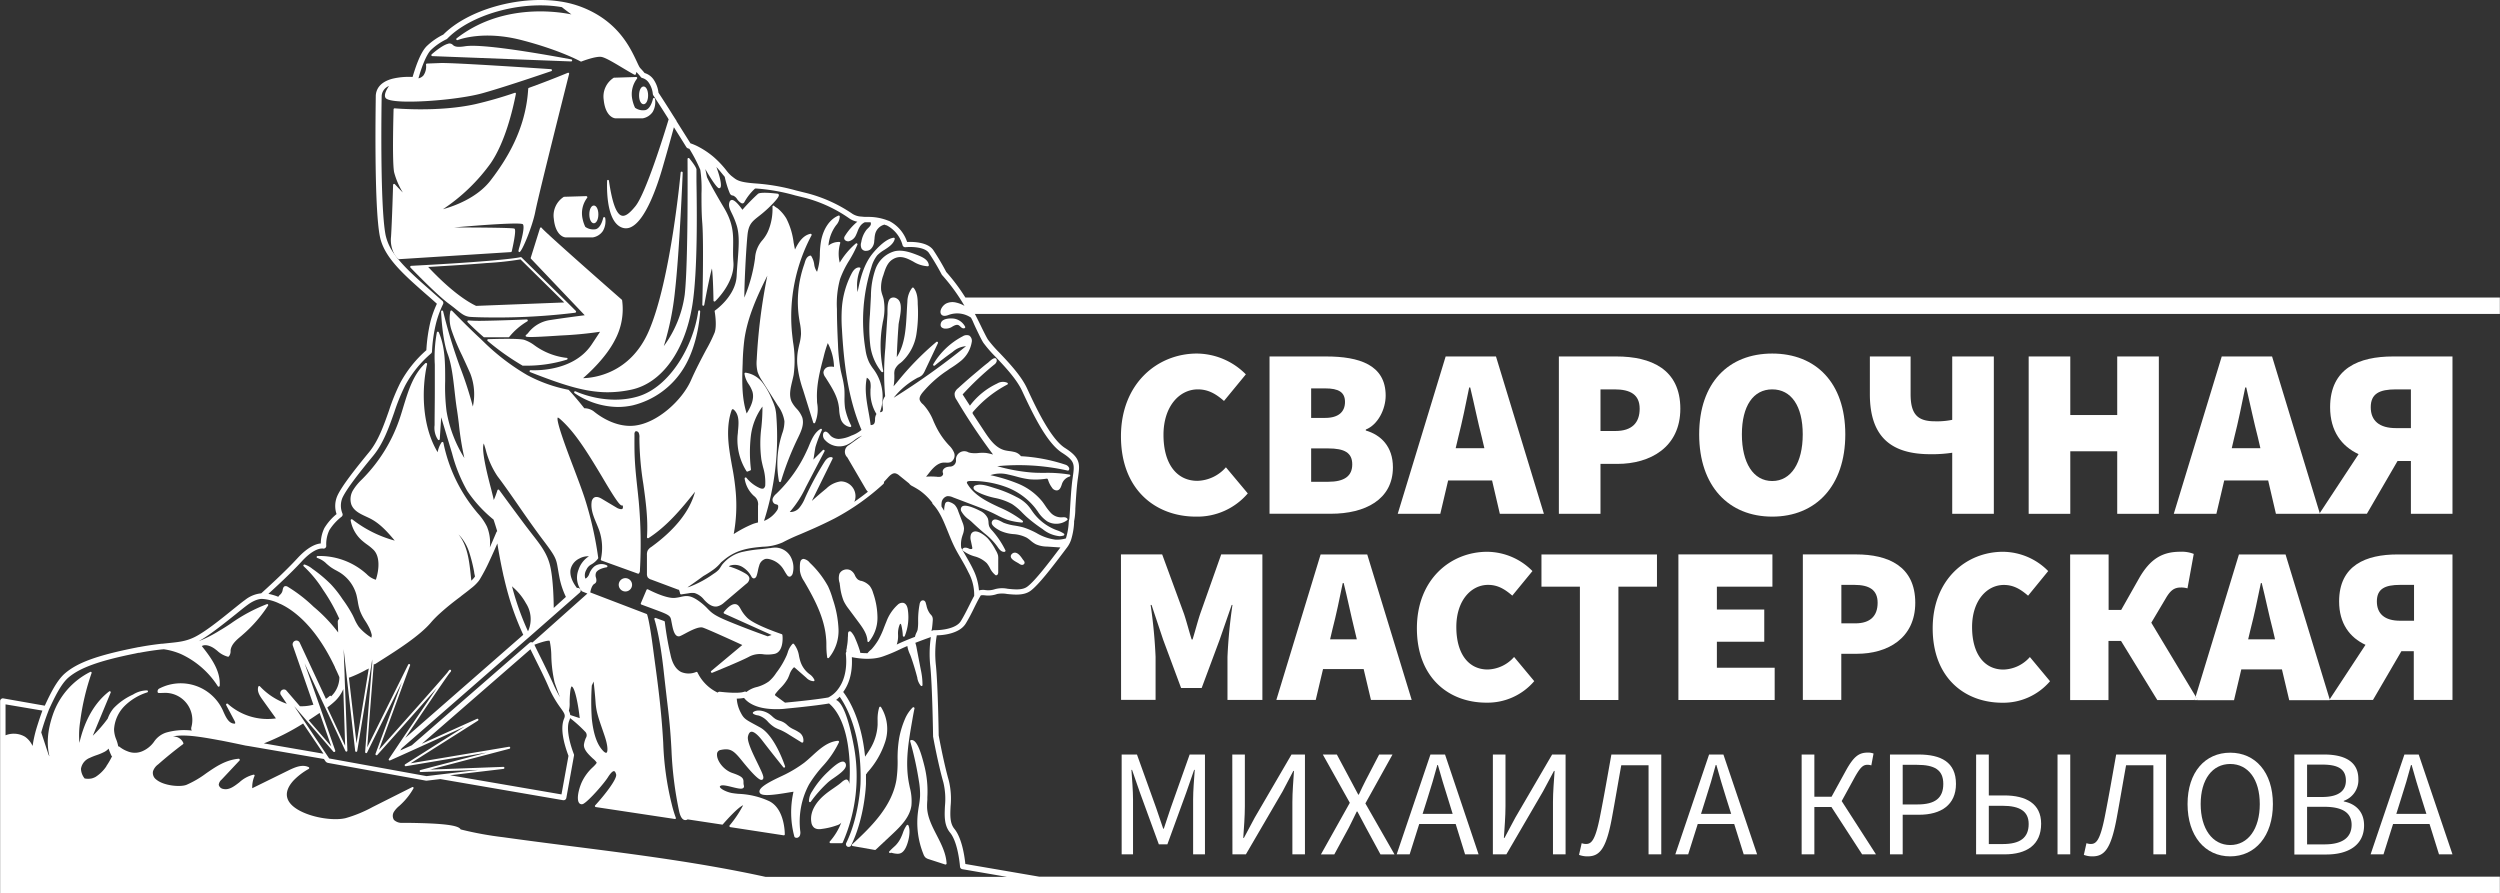 <?xml version="1.0" encoding="UTF-8"?> <svg xmlns="http://www.w3.org/2000/svg" id="OBJECTS" viewBox="0 0 686.04 245.11"><rect x="0" y="0" width="686.04" height="245.11" fill="#333333" stroke="none"/> <defs> <style>.cls-1{fill:#fff;}</style> </defs> <g id="_4" data-name="4"> <path class="cls-1" d="M250.33,197.72c-1,5.81-2,11.3-.91,17.15l.24,1.2a14.36,14.36,0,0,1,.45,5c-.45,3.13-2.77,5.52-5.31,7.9l-4.49,4.2a.26.26,0,0,1-.19.07h-.05L234,232.17a.28.28,0,0,1-.23-.2.29.29,0,0,1,.08-.28c5.48-5,10.93-10.53,12.14-17.67a34.56,34.56,0,0,0,.33-5.47,32.45,32.45,0,0,1,.45-6.13,24.84,24.84,0,0,1,1.55-5.07,9.78,9.78,0,0,1,2.16-3.23.29.29,0,0,1,.33,0,.28.28,0,0,1,.14.29C250.72,195.49,250.52,196.61,250.33,197.72Z"></path> <path class="cls-1" d="M248.52,232.67c-.66,1.27-1.38,1.62-2.21,1.62a6.89,6.89,0,0,1-1.54-.24l-.29-.07c-.16.15-.21.13-.32.09a.28.28,0,0,1-.19-.22c0-.15.06-.24.19-.33l.34-.35.08-.08h0l.38-.36c.32-.29.73-.66.85-.79a8,8,0,0,0,1.33-1.9,13.28,13.28,0,0,0,.6-1.41,8.29,8.29,0,0,1,1.07-2.17.28.28,0,0,1,.48.06C250,228.12,249.29,231.17,248.52,232.67Z"></path> <path class="cls-1" d="M230.22,203.7a26.51,26.51,0,0,1-4.54,6.64,34.62,34.62,0,0,0-3.68,4.94,21.71,21.71,0,0,0-2.4,12.79,2.31,2.31,0,0,1-.13,1.29,1.12,1.12,0,0,1-.72.55l-.18,0a.79.79,0,0,1-.49-.17.38.38,0,0,1-.09-.15,25.47,25.47,0,0,1-.24-12.33l-1.09.17c-4.76.81-7.62,1.1-8.15.16a.78.78,0,0,1-.06-.67c.39-1.22,3.38-2.7,6.16-4l.91-.44a34.53,34.53,0,0,0,5.15-3.16c.74-.58,1.48-1.25,2.19-1.9,2.09-1.91,4.25-3.89,7.08-4.14a.35.35,0,0,1,.25.12A.26.26,0,0,1,230.22,203.7Z"></path> <path class="cls-1" d="M232.14,210c.05,1.15-1.94,2.53-3.53,3.63a14.54,14.54,0,0,0-1.33,1A35.8,35.8,0,0,0,222.5,220a.28.28,0,0,1-.23.12h-.08a.3.3,0,0,1-.2-.26,4.9,4.9,0,0,1,.9-2.74,24.76,24.76,0,0,1,4.28-5.3l.14-.13c2.21-2.12,3.54-2.93,4.28-2.64A1,1,0,0,1,232.14,210Z"></path> <path class="cls-1" d="M220.43,203.59a.28.28,0,0,1-.17.18h-.09a.24.24,0,0,1-.15,0l-3.46-2.14a17.87,17.87,0,0,0-2.18-1.22c-.19-.09-.38-.16-.58-.24a10.2,10.2,0,0,1-1.21-.57,9.27,9.27,0,0,1-1.81-1.49,5.7,5.7,0,0,0-2.57-1.75l-.32-.06a2.79,2.79,0,0,1-1.19-.44.3.3,0,0,1-.11-.23.25.25,0,0,1,.12-.22c1.24-.92,3.4-.2,4.46.57a8.06,8.06,0,0,1,.72.59,6.35,6.35,0,0,0,1,.79,6.07,6.07,0,0,0,1,.4,4.78,4.78,0,0,1,2.17,1.24,6.54,6.54,0,0,0,.65.53,8.22,8.22,0,0,0,1.2.67,9.33,9.33,0,0,1,1.27.71A2.55,2.55,0,0,1,220.43,203.59Z"></path> <path class="cls-1" d="M212.57,179.43a9.78,9.78,0,0,1-3,.13,6.47,6.47,0,0,0-3.82.55c-2.24,1.25-10,4.38-10.29,4.51l-.1,0a.27.27,0,0,1-.24-.14.28.28,0,0,1,.06-.36L203.7,177c-1.84-.85-9.35-4.28-10.81-4.77-1.12-.37-3.37.82-4.85,1.61-.58.31-1.07.57-1.42.71a1,1,0,0,1-.86-.05c-.85-.47-1.18-2.25-1.43-3.55l-.11-.56c-.21-1.18-.28-1.53-3.28-2.66-3.37-1.26-4.91-1.82-4.91-1.82a.3.3,0,0,1-.17-.16.28.28,0,0,1,0-.22l1.55-3.65a.31.31,0,0,1,.16-.16.3.3,0,0,1,.23,0s4.87,2.61,7.42,2.35a11.31,11.31,0,0,0,1.61-.28c1.53-.33,2.63-.57,5.19,1.33a15.57,15.57,0,0,1,2.24,2c1,1,1.66,1.71,5.29,3.23,5.16,2.15,10.38,4,11.13,4.27l1.07-.37-13-5.86a.27.27,0,0,1-.11-.42c.16-.22,1.66-2.19,3-2.19.84,0,1.19.6,1.62,1.36a9.9,9.9,0,0,0,1.81,2.41c2.06,2,9.37,4.44,9.44,4.47a.27.27,0,0,1,.19.24C214.77,174.47,215.17,178.82,212.57,179.43Z"></path> <path class="cls-1" d="M173.45,160.47a1.83,1.83,0,1,1-1.82-1.82A1.83,1.83,0,0,1,173.45,160.47Z"></path> <path class="cls-1" d="M230.1,172.59a11.67,11.67,0,0,1-2.63,7.92.25.25,0,0,1-.21.1h-.08a.27.27,0,0,1-.19-.23,23.05,23.05,0,0,1-.22-3.2c0-.62,0-1.25-.07-1.87-.4-5.73-3.23-11-6.09-15.88a6.57,6.57,0,0,1-1.1-2.79c0-.53-.12-2.32.29-2.87a.94.94,0,0,1,.7-.4,2.72,2.72,0,0,1,1.72,1.06,26.21,26.21,0,0,1,5,6.44,22.5,22.5,0,0,1,1.29,3.5A29.33,29.33,0,0,1,230.1,172.59Z"></path> <path class="cls-1" d="M231.78,164.79a11.39,11.39,0,0,0,1.34,2.11l2.69,3.62c1.2,1.62,2.44,3.37,2.51,5.37a10,10,0,0,0,2.25-6.35,20.75,20.75,0,0,0-1.19-6.74,5.38,5.38,0,0,0-.87-1.82,4.67,4.67,0,0,0-2.18-1.3,3.36,3.36,0,0,1-1-.42c-.92-.66-1-2-2-2.55a2,2,0,0,0-2.66.83c-.38.78,0,1.94.09,2.75A17.29,17.29,0,0,0,231.78,164.79Z"></path> <path class="cls-1" d="M238.32,176.18l-.09,0a.29.29,0,0,1-.19-.26c-.06-1.84-1.15-3.45-2.46-5.21l-2.69-3.62a12.07,12.07,0,0,1-1.37-2.17,15.5,15.5,0,0,1-1-4.11l-.07-.46q0-.24-.09-.51a4.09,4.09,0,0,1,0-2.4,2.11,2.11,0,0,1,1.25-1.06,2.3,2.3,0,0,1,1.79.11,3,3,0,0,1,1.23,1.45,3.07,3.07,0,0,0,.81,1.11,2.83,2.83,0,0,0,.81.35l.11,0a4.86,4.86,0,0,1,2.3,1.38,5.66,5.66,0,0,1,.93,1.91,20.82,20.82,0,0,1,1.2,6.83,10.27,10.27,0,0,1-2.31,6.54A.32.32,0,0,1,238.32,176.18Zm-5.87-19.39a2.09,2.09,0,0,0-.6.1,1.54,1.54,0,0,0-.93.77,3.62,3.62,0,0,0,0,2.06c0,.19.06.36.09.53l.06.46a15.27,15.27,0,0,0,.94,4h0a11,11,0,0,0,1.31,2.06l2.68,3.61a11.67,11.67,0,0,1,2.5,4.83,9.92,9.92,0,0,0,1.75-5.65,20,20,0,0,0-1.17-6.65,4.81,4.81,0,0,0-.82-1.72,4.41,4.41,0,0,0-2-1.21l-.1,0a3.38,3.38,0,0,1-1-.44,3.42,3.42,0,0,1-1-1.3,2.57,2.57,0,0,0-1-1.22A1.69,1.69,0,0,0,232.45,156.79Z"></path> <path class="cls-1" d="M264.85,89.9a.31.31,0,0,1-.16.16c-.52.18-.9-.19-1.2-.48a2.47,2.47,0,0,0-.38-.31c-.55-.34-1.3.06-2,.5a3.31,3.31,0,0,1-1.6.41,1.65,1.65,0,0,1-1.06-.31c-.25-.2-.49-.61-.2-1.35.52-1.32,3.18-1.23,3.95-1a4.2,4.2,0,0,1,2.67,2.18A.26.26,0,0,1,264.85,89.9Z"></path> <path class="cls-1" d="M192.14,85.46c0,.09-.4,8.92-4.54,15.59a22.73,22.73,0,0,1-14,10.19,19.17,19.17,0,0,1-4.05.44,21.54,21.54,0,0,1-11.87-3.79.29.29,0,0,1-.09-.38.28.28,0,0,1,.37-.11c.08,0,8.34,4,17.12,1.39s15.21-13.91,16.52-23.38a.29.29,0,0,1,.3-.24A.29.29,0,0,1,192.14,85.46Z"></path> <path class="cls-1" d="M155.75,98.39a.28.28,0,0,1-.19.3,37.49,37.49,0,0,1-11,1.66h-1a.22.22,0,0,1-.13,0,67.91,67.91,0,0,1-9.6-6.78.28.28,0,0,1,.17-.5c5.37-.16,8.67-.11,9.8.17a10.1,10.1,0,0,1,2.84,1.5,18.53,18.53,0,0,0,8.79,3.46A.28.28,0,0,1,155.75,98.39Z"></path> <path class="cls-1" d="M144.82,87.87a.27.27,0,0,1-.13.32,18.27,18.27,0,0,0-4.94,4.26.27.27,0,0,1-.22.11s-1.71,0-3.78,0c-.92,0-1.91,0-2.86,0a.24.24,0,0,1-.18-.07c-1.93-1.67-3.45-3.14-4.38-4.08a.27.27,0,0,1-.05-.31.28.28,0,0,1,.28-.17c1.07.09,2.28.13,3.59.11,5.34-.07,12.32-.38,12.39-.38A.29.29,0,0,1,144.82,87.87Z"></path> <path class="cls-1" d="M254.88,72.77a.28.28,0,0,1-.07.21.29.29,0,0,1-.2.09,8.4,8.4,0,0,1-4-1.29c-1.89-1-3.68-1.9-5.75-.54-1.34.87-1.92,2.51-2.45,4.26a9.54,9.54,0,0,0-.61,4.14,8.77,8.77,0,0,0,.38,1.44c.11.33.22.65.3,1a14.89,14.89,0,0,1-.21,6.23l-.21,1.26a33.81,33.81,0,0,0,.32,12.24.28.28,0,0,1-.15.31.27.27,0,0,1-.12,0,.31.31,0,0,1-.22-.09,14.46,14.46,0,0,1-3.1-7.51,41.6,41.6,0,0,1-.07-8.12l.28-5.18a22.82,22.82,0,0,1,1.22-7.3,7.8,7.8,0,0,1,5.37-5c2.26-.46,4.56.44,6.42,1.17C252.92,70.48,254.76,71.21,254.88,72.77Z"></path> <path class="cls-1" d="M230.53,76.57a25.62,25.62,0,0,0-.86,8.23c0,3.23.13,6.52.29,9.76a49.22,49.22,0,0,0,.73,7c.11.53.24,1.06.36,1.58a25.79,25.79,0,0,1,.64,3.42c.07.81.07,1.63.06,2.42a19.42,19.42,0,0,0,.15,3.05,18.74,18.74,0,0,0,1.68,4.76.29.29,0,0,1-.26.4h0a3.24,3.24,0,0,1-2.66-2.4,10.32,10.32,0,0,1-.38-2.31c0-.39-.07-.78-.13-1.16-.4-2.74-2-5.17-3.48-7.52l-.22-.34a2.33,2.33,0,0,1-.48-1.27,1.72,1.72,0,0,1,1.33-1.51,4,4,0,0,1,1.57,0,15,15,0,0,0-1.71-6.53A30.55,30.55,0,0,0,226,98c-1,3.79-2,7.7-1.8,11.66,0,.38,0,.75.07,1.13a9.72,9.72,0,0,1-.58,5.19.28.28,0,0,1-.52,0l-2.8-9a30.7,30.7,0,0,1-1.59-7.13,15.12,15.12,0,0,1,.22-3.74c.09-.5.21-1,.32-1.51a14.49,14.49,0,0,0,.49-2.92,15.27,15.27,0,0,0-.32-3.08c-.05-.26-.09-.52-.13-.77a30.78,30.78,0,0,1,1.31-15.22c.05-.15.1-.3.15-.47.23-.78.53-1.76,1.51-2a.3.3,0,0,1,.28.11,5.85,5.85,0,0,1,.82,2.27,4.4,4.4,0,0,0,.78,2.07,16.24,16.24,0,0,0,.77-5,23.9,23.9,0,0,1,.37-3.67c.68-3.31,2.4-5.77,4.7-6.74a.27.27,0,0,1,.26,0,.23.23,0,0,1,.13.21,3.77,3.77,0,0,1-1,2.42l-.18.25a10.83,10.83,0,0,0-1.92,5.34,4.45,4.45,0,0,1,3-1,.27.27,0,0,1,.22.11.31.31,0,0,1,0,.25,10.18,10.18,0,0,0-.12,5.31,20.92,20.92,0,0,1,4.41-5.25.27.27,0,0,1,.34,0,.27.27,0,0,1,.1.33,33,33,0,0,1-2.26,4.34A26.54,26.54,0,0,0,230.53,76.57Z"></path> <path class="cls-1" d="M177.85,26.17c0,1.39-.53,2.43-1.24,2.43s-1.24-1-1.24-2.43.54-2.44,1.24-2.44S177.85,24.78,177.85,26.17Z"></path> <path class="cls-1" d="M179.1,30.73a4.19,4.19,0,0,1-2.78,1.75H169c-.85,0-2.91-.88-3.33-5.08a6.09,6.09,0,0,1,2.78-6.08.21.21,0,0,1,.12,0l6-.19a.29.29,0,0,1,.27.16.32.32,0,0,1-.05.31,7,7,0,0,0-1.24,5.84,9.35,9.35,0,0,0,.72,2.13,3.75,3.75,0,0,0,2.79.65c1.53-.29,2.12-3.08,2.12-3.11a.28.28,0,0,1,.28-.22.28.28,0,0,1,.27.22A5.27,5.27,0,0,1,179.1,30.73Z"></path> <path class="cls-1" d="M157,16.61a.27.27,0,0,1-.28.25h0L118.64,15.4a.28.28,0,0,1-.26-.18.32.32,0,0,1,.08-.31c.11-.1,2.73-2.42,4.42-2.88a1.24,1.24,0,0,1,1.38.29c.37.32.88.77,3.32.38,4.39-.7,18.31,1.58,29.21,3.6A.28.28,0,0,1,157,16.61Z"></path> <path class="cls-1" d="M164.2,58.83c0,1.39-.54,2.44-1.24,2.44s-1.24-1.05-1.24-2.44.53-2.43,1.24-2.43S164.2,57.45,164.2,58.83Z"></path> <path class="cls-1" d="M165.44,63.39a4.14,4.14,0,0,1-2.78,1.76h-7.35c-.85,0-2.91-.88-3.33-5.08A6.08,6.08,0,0,1,154.75,54l.12,0,6-.18a.29.29,0,0,1,.26.16.26.26,0,0,1,0,.3,7,7,0,0,0-1.24,5.85,9.05,9.05,0,0,0,.73,2.13,3.78,3.78,0,0,0,2.79.65c1.52-.29,2.11-3.08,2.11-3.11a.29.29,0,0,1,.56,0A5.34,5.34,0,0,1,165.44,63.39Z"></path> <path class="cls-1" d="M156.16,20.34c-.08.32-8.29,32.78-9.27,37.77-.77,4-3.69,11.07-4.35,11.07h0a.32.32,0,0,1-.27-.3,7.41,7.41,0,0,1,.29-1.17c.43-1.5,1.56-5.5.91-6.18-.75-.52-10.4.14-18.87.89,8.32,0,16.24.1,16.56.32.16.11.59.39-.72,6.22a.29.29,0,0,1-.26.22l-30.62,1.94h0a.28.28,0,0,1-.15,0,3.33,3.33,0,0,1-.71-.67,4.2,4.2,0,0,1-.39-.54,8.27,8.27,0,0,1-1-5c.28-4.43.56-14.08.56-14.18a.29.29,0,0,1,.19-.25.28.28,0,0,1,.3.07c.76.82,1.58,1.68,2.19,2.28a20.58,20.58,0,0,1-2.39-5.54C107.57,44.49,108,30.54,108,30a.3.3,0,0,1,.1-.2.31.31,0,0,1,.21-.07c.12,0,11.88,1.09,22-1.12a109.74,109.74,0,0,0,10.89-3.12.31.31,0,0,1,.28,0,.3.3,0,0,1,.09.27c-.91,4.65-3,13.3-6.89,19a50.65,50.65,0,0,1-13.12,12.65c3-.83,9.38-3.08,13.08-7.92,4.11-5.36,9.65-13.8,10.31-25.13a.3.3,0,0,1,.18-.25C151,22,155.74,20,155.78,20a.28.28,0,0,1,.29,0A.27.27,0,0,1,156.16,20.34Z"></path> <path class="cls-1" d="M158,85.3,155.69,83,143.12,70.64a.31.31,0,0,0-.28-.07c-.06,0-1.48.41-9.33,1.05-2.61.22-5.78.45-9.42.68l-4.26.26-3,.17-4,.22a.28.28,0,0,0-.24.18.28.28,0,0,0,.05.3c.07.07,7.08,7.35,10.34,9.77.93.69,1.66,1.27,2.24,1.74,1.5,1.21,2.26,1.82,3.61,2,.67.07,3.3.18,7,.18a174.17,174.17,0,0,0,22-1.3.3.3,0,0,0,.23-.19A.28.28,0,0,0,158,85.3ZM119.86,73.12l4.27-.26c3.64-.23,6.81-.46,9.43-.68a86,86,0,0,0,9.27-1l12,11.82-24.18.94C126.05,81.74,121,77,117.5,73.26Z"></path> <path class="cls-1" d="M190,83.67c-2,12.6-8.41,21.51-16.8,23.27a31.1,31.1,0,0,1-6.45.7c-6,0-12-1.89-21.25-5.52a.28.28,0,0,1,.13-.54c.11,0,11.49.84,16.74-7.06.83-1.25,1.59-2.4,2.28-3.46l-.13,0a104.36,104.36,0,0,1-10.59,1c-4.62.31-7,.42-8.26.42s-1.36-.12-1.41-.23a.32.32,0,0,1,.15-.38,3,3,0,0,0,.62-.63,9.21,9.21,0,0,1,6-3.42c3.66-.57,7.93-1.12,9.43-1.31L145.71,71a.29.29,0,0,1-.06-.28l2.53-8.1a.27.27,0,0,1,.28-.2.29.29,0,0,1,.24.17c.58.83,13.41,12.19,21.94,19.66a.17.17,0,0,1,.07.1s0,0,0,0a17.8,17.8,0,0,1-1.94,10.9c-2.42,4.8-7.12,9.11-8.77,10.53,2.83-.07,13-1.14,18.09-13.05,6-14,8.66-43.08,8.69-43.37a.27.27,0,0,1,.3-.26.28.28,0,0,1,.26.29c0,.21-.86,21.4-2.11,32.46a76.65,76.65,0,0,1-3.07,15.13,30.9,30.9,0,0,0,5.74-14.14c1-8.88.77-36.92.77-37.2a.28.28,0,0,1,.18-.27.3.3,0,0,1,.32.09c1.42,1.76,2.07,2.84,1.95,3.22,0,.12,0,1.46,0,3.15C191.25,57.26,191.47,74.47,190,83.67Z"></path> <path class="cls-1" d="M281.16,154.38a.45.45,0,0,1,0,.11.68.68,0,0,1-.69.52h-.09a1.54,1.54,0,0,1-.67-.3c-.13-.09-.32-.2-.53-.32-.76-.42-1.71-.95-1.8-1.62a.84.84,0,0,1,.28-.73,1.12,1.12,0,0,1,.92-.38c.82.07,1.51,1,2,1.72a4.14,4.14,0,0,0,.3.4A1,1,0,0,1,281.16,154.38Z"></path> <path class="cls-1" d="M273.93,153.56V157c0,.6-.25.8-.47.86h-.08a.28.28,0,0,1-.15,0,5.43,5.43,0,0,1-1.59-2,8,8,0,0,0-.86-1.33,7.6,7.6,0,0,0-3.37-1.86,9.67,9.67,0,0,1-3.24-1.62.29.29,0,0,1-.06-.36c.28-.48.92-.54,1.75-.16a1.12,1.12,0,0,0,.83.11.15.15,0,0,0,.11-.12.71.71,0,0,0,0-.32l-.39-1.85a3,3,0,0,1,0-1.58,1.25,1.25,0,0,1,.95-.91c1.36-.28,3.32,1.48,3.74,1.93a16.86,16.86,0,0,1,2.16,3.23,5.37,5.37,0,0,1,.62,1.4A5.76,5.76,0,0,1,273.93,153.56Z"></path> <path class="cls-1" d="M275.87,151.3a.31.31,0,0,1-.23.14h-.09c-.89,0-1.45-.84-1.9-1.51a17.72,17.72,0,0,0-3.44-3.53l-.42-.35c-1.05-.9-2.1-1.84-3.11-2.81-.19-.18-.45-.4-.75-.64a7,7,0,0,1-2.17-2.37A1.09,1.09,0,0,1,264,139c1.08-.89,4.87,1.15,4.91,1.17a4.26,4.26,0,0,1,2.17,2.09,4.61,4.61,0,0,1,.19,1.15,3.56,3.56,0,0,0,.19,1.05,3.67,3.67,0,0,0,.76,1.08l.07.08a24.41,24.41,0,0,1,3.63,5.43A.32.32,0,0,1,275.87,151.3Z"></path> <path class="cls-1" d="M292.06,146.74a.28.28,0,0,1-.19.22,3.77,3.77,0,0,1-1.14.18,8.7,8.7,0,0,1-4.6-1.93,41.25,41.25,0,0,1-4.45-3.4c-.38-.35-.75-.71-1.11-1.07a16,16,0,0,0-2.86-2.42,16.3,16.3,0,0,0-4.7-1.68,21,21,0,0,1-3.74-1.15c-1.3-.57-2.16-1.07-2.12-1.66s.66-.66.87-.71c1.28-.36,3,.21,4.42.66l.76.24a32,32,0,0,1,5.83,2.41,10.35,10.35,0,0,1,2.86,2.06A11.81,11.81,0,0,1,283,139.9l.42.6a14.15,14.15,0,0,0,6.16,4.84l.5.19a7.6,7.6,0,0,1,1.92.94A.28.28,0,0,1,292.06,146.74Z"></path> <path class="cls-1" d="M259.76,236.94a.29.29,0,0,1-.11.24.27.27,0,0,1-.17.06h-.09l-4.47-1.45a2.56,2.56,0,0,1-.95-.47,2.36,2.36,0,0,1-.57-.94,23.11,23.11,0,0,1-1.48-11.66c.06-.49.14-1,.22-1.49a22.79,22.79,0,0,0,.34-2.74,21.43,21.43,0,0,0-.32-4.18,91,91,0,0,0-2.38-10.86.26.26,0,0,1,0-.21.29.29,0,0,1,.17-.14c1.58-.38,2.72,3.21,3.54,6.38l.07.28a28.89,28.89,0,0,1,.92,9c0,.25,0,.49,0,.73a19.31,19.31,0,0,0-.07,2.15c.12,2.67,1.41,5.16,2.65,7.57S259.61,234.17,259.76,236.94Z"></path> <path class="cls-1" d="M307.61,119.73c0-14.48,10-22.71,20.85-22.71a19.1,19.1,0,0,1,13.42,5.71l-6,7.3c-2.12-1.86-4.25-3.18-7.17-3.18-5.05,0-9.43,4.64-9.43,12.48,0,8.1,3.72,12.62,9.3,12.62a10.77,10.77,0,0,0,7.83-3.72l6,7.17a18.19,18.19,0,0,1-14.21,6.37C317.18,141.77,307.61,134.47,307.61,119.73Z"></path> <path class="cls-1" d="M348.38,97.82h15.53c9,0,16.34,2.25,16.34,10.75,0,3.72-2.13,8-5.45,9.3v.27c4.12,1.19,7.44,4.38,7.44,10.09,0,8.9-7.7,12.75-17,12.75H348.38Zm15.27,16.86c3.72,0,5.44-1.72,5.44-4.38s-1.72-3.72-5.44-3.72H359.8v8.1Zm.79,17.53c4.52,0,6.64-1.59,6.64-4.78s-2.12-4.38-6.64-4.38H359.8v9.16Z"></path> <path class="cls-1" d="M410.52,97.82H396.71L383.56,141h11.68l2.15-9.15h12.06l2.13,9.15h12.09ZM399.46,123l.71-3c1.05-4.12,2.13-9.3,3-13.68h.28c1.05,4.32,2.11,9.56,3.18,13.68l.71,3Z"></path> <path class="cls-1" d="M427.78,97.82h15.8c9.43,0,17.53,3.45,17.53,14.34,0,10.56-8.24,15.14-17.27,15.14H439.2V141H427.78Zm15.53,20.45c4.52,0,6.64-2.26,6.64-6.11s-2.52-5.31-6.9-5.31H439.2v11.42Z"></path> <path class="cls-1" d="M466.28,119.2c0-14.21,8.1-22.18,20.05-22.18s20.05,8,20.05,22.18-8.1,22.57-20.05,22.57S466.28,133.41,466.28,119.2Zm28.42,0c0-7.84-3.19-12.35-8.37-12.35S478,111.36,478,119.2,481.15,132,486.33,132,494.7,127,494.7,119.2Z"></path> <path class="cls-1" d="M535.72,124.24a36.75,36.75,0,0,1-6,.4c-10.36,0-16.6-4.38-16.6-16.47V97.82H524.3v10.35c0,5.45,1.86,7.44,6.64,7.44a20.91,20.91,0,0,0,4.78-.4V97.82h11.42V141H535.72Z"></path> <path class="cls-1" d="M556.7,97.82h11.42v16.07H581V97.82h11.42V141H581V123.84H568.12V141H556.7Z"></path> <path class="cls-1" d="M636.58,140.81l-.1.16h.16Z"></path> <path class="cls-1" d="M623.49,97.82H609.68L596.52,141h11.69l2.15-9.15h12.06l2.13,9.15h11.93l.1-.16ZM612.43,123l.7-3c1.06-4.12,2.11-9.3,3-13.68h.28c1,4.32,2.11,9.56,3.18,13.68l.7,3Z"></path> <path class="cls-1" d="M636.58,140.81l-.1.16h.16Z"></path> <path class="cls-1" d="M656.69,97.82c-9.3,0-17.27,3.19-17.27,13.93,0,6.57,3.16,10.71,7.81,12.88l-10.65,16.18.06.16h12.88l8.4-14.46h3.67V141H673V97.82Zm4.9,19.66h-4.12c-4.51,0-6.9-2-6.9-5.73s2.39-4.9,6.9-4.9h4.12Z"></path> <path class="cls-1" d="M307.61,152.14h11.31l6,16.34c.74,2.22,1.35,4.67,2.09,7h.25c.73-2.34,1.35-4.79,2.08-7l5.78-16.34h11.3v39.94h-9.58v-11.8A138.49,138.49,0,0,1,338.21,166H338l-3.32,9.58-4.92,13.21h-5.65l-4.91-13.21L316,166h-.25a138.5,138.5,0,0,1,1.36,14.25v11.8h-9.47Z"></path> <path class="cls-1" d="M375.19,152.15H362.4l-12.15,39.92h10.81l2-8.46h11.15l2,8.46h11.18ZM365,175.44l.65-2.77c1-3.82,2-8.61,2.82-12.66h.26c1,4,2,8.84,2.94,12.66l.66,2.77Z"></path> <path class="cls-1" d="M388.82,172.42c0-13.4,9.22-21,19.3-21a17.63,17.63,0,0,1,12.41,5.29L415,163.45c-2-1.72-3.93-2.95-6.64-2.95-4.67,0-8.72,4.3-8.72,11.55,0,7.49,3.44,11.67,8.6,11.67a10,10,0,0,0,7.25-3.44l5.53,6.64a16.86,16.86,0,0,1-13.15,5.9C397.67,192.82,388.82,186.06,388.82,172.42Z"></path> <path class="cls-1" d="M433.55,161H423v-8.85h31.7V161H444.12v31.09H433.55Z"></path> <path class="cls-1" d="M460.58,152.14h25.8V161H471.14v6.27h13v8.84h-13v7.13H487v8.85H460.58Z"></path> <path class="cls-1" d="M494.73,152.14h14.63c8.72,0,16.22,3.19,16.22,13.27,0,9.77-7.62,14-16,14h-4.3v12.66H494.73Zm14.38,18.92c4.18,0,6.14-2.08,6.14-5.65s-2.33-4.91-6.39-4.91H505.3v10.56Z"></path> <path class="cls-1" d="M530.36,172.42c0-13.4,9.22-21,19.29-21a17.59,17.59,0,0,1,12.41,5.29l-5.52,6.76c-2-1.72-3.94-2.95-6.64-2.95-4.67,0-8.73,4.3-8.73,11.55,0,7.49,3.45,11.67,8.61,11.67a10,10,0,0,0,7.25-3.44l5.53,6.64a16.86,16.86,0,0,1-13.15,5.9C539.21,192.82,530.36,186.06,530.36,172.42Z"></path> <path class="cls-1" d="M602.52,191.11l-.29,1h.87Z"></path> <path class="cls-1" d="M602.52,191.11l-.29,1H592l-9.95-16.22h-3.45v16.22H568.08V152.15h10.56v15.22h3.45l5-8.84c3-5.15,6.27-7.12,11.19-7.12A9,9,0,0,1,602,152l-1.72,9.46a6,6,0,0,0-1.84-.24c-1.85,0-2.9.85-4.18,3.08l-3.91,6.58Z"></path> <path class="cls-1" d="M602.52,191.11l-.29,1h.87Zm36.78.83-.09.13h.13Z"></path> <path class="cls-1" d="M627.19,152.15H614.4l-11.88,39,.58,1h9.95l2-8.46h11.15l2,8.46h11.05l.09-.13Zm-10.26,23.29.66-2.77c1-3.82,2-8.61,2.83-12.66h.24c1,4,2,8.84,3,12.66l.65,2.77Z"></path> <path class="cls-1" d="M639.3,191.94l-.09.13h.13Z"></path> <path class="cls-1" d="M657.89,152.15c-8.59,0-16,2.94-16,12.89,0,6.07,2.93,9.91,7.24,11.91l-9.86,15,0,.13h11.91l7.8-13.38h3.4v13.38H673V152.15Zm4.56,18.19h-3.82c-4.18,0-6.38-1.85-6.38-5.3s2.2-4.54,6.38-4.54h3.82Z"></path> <path class="cls-1" d="M307.8,207.05H312l5.26,14.64c.66,1.87,1.28,3.81,1.94,5.71h.17c.66-1.9,1.24-3.84,1.9-5.71l5.19-14.64h4.2v27.4h-3.25V219.37c0-2.39.27-5.69.45-8.11h-.17l-2.17,6.25-5.17,14.18H318l-5.18-14.18-2.17-6.25h-.17c.17,2.42.44,5.72.44,8.11v15.08H307.8Z"></path> <path class="cls-1" d="M338.16,207.05h3.45v14.18c0,2.87-.26,6-.44,8.72h.17l3-5.62,10.07-17.28h3.69v27.4h-3.45V220.11c0-2.86.27-5.79.44-8.56h-.17l-2.95,5.61-10.08,17.29h-3.69Z"></path> <path class="cls-1" d="M370.41,220.3,363,207.05h3.85l3.74,7c.69,1.25,1.27,2.39,2.13,4h.16c.75-1.59,1.28-2.73,1.94-4l3.64-7h3.67l-7.45,13.42,8,14h-3.85l-4-7.37c-.72-1.37-1.46-2.74-2.34-4.41h-.17c-.79,1.67-1.48,3-2.17,4.41l-4,7.37h-3.67Z"></path> <path class="cls-1" d="M396.54,207.05h-4l-9.27,27.4h3.56l2.63-8.34h10l2.58,8.34h3.71Zm-6.15,16.28,1.32-4.18c1-3.07,1.85-6.06,2.72-9.23h.15c.88,3.14,1.77,6.16,2.76,9.23l1.29,4.18Z"></path> <path class="cls-1" d="M409.67,207.05h3.46v14.18c0,2.87-.27,6-.44,8.72h.16l3-5.62,10.08-17.28h3.69v27.4h-3.46V220.11c0-2.86.27-5.79.45-8.56h-.17l-3,5.61-10.07,17.29h-3.7Z"></path> <path class="cls-1" d="M433.31,234.59l.73-3.21a3.43,3.43,0,0,0,1.17.22c1.44,0,2.52-.85,3.82-7.34,1.14-5.72,2.08-11.18,3.16-17.21h13.69v27.4h-3.49V210H444.9c-.9,5-1.7,9.78-2.6,14.64C440.73,233,438.94,235,435.66,235A6.44,6.44,0,0,1,433.31,234.59Z"></path> <path class="cls-1" d="M472.93,207.05H469l-9.27,27.4h3.53l2.63-8.34h10l2.61,8.34h3.68Zm-6.14,16.28,1.31-4.18c1-3.07,1.88-6.06,2.72-9.23H471c.89,3.14,1.75,6.16,2.74,9.23l1.32,4.18Z"></path> <path class="cls-1" d="M514.8,234.45H511l-8.43-13h-4.68v13h-3.49v-27.4h3.49v11.58h4.72l3.84-7c2.27-4.14,3.69-5.11,6.17-5.11a4.23,4.23,0,0,1,1.51.26l-.61,3.26a3.54,3.54,0,0,0-1-.17c-1.18,0-1.92.49-3.58,3.47l-3.55,6.49Z"></path> <path class="cls-1" d="M518.64,207.05h7.83c6.14,0,10.28,2.06,10.28,8.07,0,5.77-4.12,8.46-10.12,8.46h-4.5v10.87h-3.49Zm7.56,13.7c4.79,0,7.07-1.73,7.07-5.63s-2.43-5.24-7.24-5.24h-3.9v10.87Z"></path> <path class="cls-1" d="M542.28,207.05h3.48v11.23H550c6,0,10.12,2.26,10.12,7.76,0,5.84-4,8.41-10.07,8.41h-7.78Zm7.34,24.57c4.62,0,7.08-1.65,7.08-5.5,0-3.48-2.42-5-7.19-5h-3.75v10.51Zm15-24.57h3.49v27.4h-3.49Z"></path> <path class="cls-1" d="M571.84,234.59l.72-3.21a3.47,3.47,0,0,0,1.17.22c1.45,0,2.52-.85,3.83-7.34,1.14-5.72,2.08-11.18,3.15-17.21h13.7v27.4h-3.49V210h-7.49c-.9,5-1.7,9.78-2.6,14.64C579.26,233,577.47,235,574.19,235A6.44,6.44,0,0,1,571.84,234.59Z"></path> <path class="cls-1" d="M600.3,220.65c0-8.77,4.83-14.1,11.71-14.1s11.71,5.34,11.71,14.1S618.89,235,612,235,600.3,229.43,600.3,220.65Zm19.82,0c0-6.82-3.22-11-8.11-11s-8.11,4.22-8.11,11,3.22,11.24,8.11,11.24S620.12,227.48,620.12,220.65Z"></path> <path class="cls-1" d="M629.61,207.05h8.14c5.57,0,9.42,1.89,9.42,6.71a6,6,0,0,1-4,6v.17c3.27.65,5.57,2.81,5.57,6.56,0,5.38-4.26,8-10.37,8h-8.76Zm7.55,11.66c4.66,0,6.59-1.72,6.59-4.5,0-3.2-2.2-4.39-6.43-4.39H633.1v8.89Zm.71,13c4.69,0,7.45-1.69,7.45-5.39,0-3.37-2.66-4.92-7.45-4.92H633.1v10.31Z"></path> <path class="cls-1" d="M663.73,207.05h-3.92l-9.28,27.4h3.54l2.63-8.34h10l2.6,8.34H673Zm-6.14,16.28,1.31-4.18c1-3.07,1.88-6.06,2.72-9.23h.17c.88,3.14,1.75,6.16,2.74,9.23l1.31,4.18Z"></path> <path class="cls-1" d="M686,81.64H264.91a51.79,51.79,0,0,0-5.24-7,69,69,0,0,0-3.55-6c-1.57-2.26-5.63-2.31-7.19-2.24a10,10,0,0,0-5-5.8l-.1,0-.17-.08a14.7,14.7,0,0,0-5.58-1c-.54,0-1.06,0-1.56-.08a5,5,0,0,1-2.56-.74A39.7,39.7,0,0,0,221.4,53l-2.87-.71a55.46,55.46,0,0,0-10.95-1.93c-4.63-.32-5.35-.89-6.44-1.75l-.45-.35a9.06,9.06,0,0,1-1.2-1.28l-.2-.26a26.35,26.35,0,0,0-3.51-3.69,22.76,22.76,0,0,0-4-2.7,14.47,14.47,0,0,0-2.31-1l-3.81-6.06,0-.09-.94-1.46-.06-.1-.82-1.31-1.46-2.29c-.61-.95-1.16-1.8-1.68-2.58a8.05,8.05,0,0,0-1.42-3.72,4.57,4.57,0,0,0-2.39-1.68c-.38-.47-.76-.9-1.17-1.32a3.41,3.41,0,0,1-.43-.68c-.18-.35-.37-.77-.59-1.24C172.9,13,169.64,6,160.06,2.11A27.75,27.75,0,0,0,153.65.39c-11.24-1.7-25.23,2.29-32,9.1a18.05,18.05,0,0,0-4.43,3.06c-2,1.83-3.46,6.82-4,8.57a19.39,19.39,0,0,0-5.47.47c-3.62.94-4.52,3-4.63,4.61,0,1.24-.55,30.52,1.14,38.75,1.16,5.68,6.48,10.35,12.63,15.76,1,.86,2,1.74,3,2.65a28,28,0,0,0-1.76,4.87A44.09,44.09,0,0,0,117,96.1a32.1,32.1,0,0,0-7.18,9,55.09,55.09,0,0,0-3.07,7.56c-1.44,4.09-2.93,8.33-5.46,11.41-3.8,4.63-7.49,9.29-8.72,12a6.89,6.89,0,0,0-.21,5,15.09,15.09,0,0,0-3.33,3.81,9.8,9.8,0,0,0-1,4.25c-1.2.1-3.4.81-6.35,4-3.62,3.95-8.91,8.69-10,9.69a8.38,8.38,0,0,0-4.45,1.83c-.81.57-2,1.55-3.42,2.68-3.2,2.59-7.59,6.14-10.52,7.55-2.33,1.12-4.24,1.31-7.13,1.6l-1.69.18h-.19c-2.07.23-4.05.52-6.22.93h-.11l-.56.12-.42.08c-10.26,2.07-15.61,4-19.06,6.92-2.3,1.93-4.13,5.73-5.62,8.94l-11.37-2a.72.72,0,0,0-.61.17.74.74,0,0,0-.27.57v52.71H686v-4.53H285.16l-20.25-3.48c-.3-2.8-1.08-7.26-3-9.63-1.28-1.55-1.17-3.73-1.05-6.25a21.05,21.05,0,0,0-.49-7c-1.4-4.9-2.65-11.7-2.78-12.41,0-1-.22-13.72-.75-19.11a29.82,29.82,0,0,1,.23-8.35c1.68,0,6.18-.43,7.9-3.16.85-1.37,1.69-3,2.43-4.54.43-.86.82-1.65,1.17-2.27s.59-1,.59-1a4.48,4.48,0,0,1,1.1,0,7.09,7.09,0,0,0,3.37-.37,7.42,7.42,0,0,1,2.73,0c2,.2,4.58.46,6.4-.84,2.15-1.55,5.82-6.31,9.1-10.66l.79-1.05.18-.24a7.42,7.42,0,0,0,1.13-2.2,19.5,19.5,0,0,0,.79-4.52c0-.18,0-.33,0-.44a18.72,18.72,0,0,0,.34-3.52c.15-2.44.35-5.8.66-8l.07-.47c.53-3.68.78-5.37-3.59-8.14-4-2.54-8.16-11.53-10.4-16.36-1.62-3.47-4.9-6.94-7.53-9.72a34.3,34.3,0,0,1-3.2-3.66c-.41-.66-.92-1.71-1.57-3-.38-.8-.82-1.7-1.31-2.67-.22-.44-.45-.9-.7-1.37H686ZM9.07,203.89a.64.64,0,0,0,0,.07c-.05.26-.09.51-.13.75a6.14,6.14,0,0,0-2.07-2.53,6.07,6.07,0,0,0-5.35-.4v-8.49L11.64,195c-.38,1-1,2.82-1.63,4.88A34.38,34.38,0,0,0,9.07,203.89Zm21.65,3.72-.11.21a20.74,20.74,0,0,1-1.41,2.39.21.21,0,0,0,0,.06,10.21,10.21,0,0,1-3,2.94,5,5,0,0,1-1.05.41,5.22,5.22,0,0,1-1.93,0,4.49,4.49,0,0,1-1-2.64,3.85,3.85,0,0,1,2.4-3,17.62,17.62,0,0,1,1.86-.75,15,15,0,0,0,2.16-.9,3.83,3.83,0,0,0,1.16-.9,16.24,16.24,0,0,0,.7,1.77,1.05,1.05,0,0,0,.3.42ZM39,206.17a5.17,5.17,0,0,1-4,0,8,8,0,0,1-2.15-1.2.7.7,0,0,0-.41-.16,10,10,0,0,0-.53-1.86,7.65,7.65,0,0,1-.61-2.8,9.92,9.92,0,0,1,2.9-6.43A15.5,15.5,0,0,1,40.41,190a.28.28,0,0,0,.19-.3.29.29,0,0,0-.26-.25,7.39,7.39,0,0,0-3.84,1.15,17,17,0,0,0-5.31,3.73,9.23,9.23,0,0,0-1.63,2.87,35.87,35.87,0,0,1-4.1,4.7l4.91-11.83a.26.26,0,0,0-.09-.33.27.27,0,0,0-.34,0c-4.83,3.73-7.09,9.49-8.15,14.12A24.45,24.45,0,0,1,22,198a65.87,65.87,0,0,1,3.13-13.29.28.28,0,0,0-.08-.31.29.29,0,0,0-.31,0,20.59,20.59,0,0,0-10.25,11.76c-1.46,4.3-1.75,7.94-.92,11.38a2.86,2.86,0,0,1-.36-.78l-1.89-5.77c.05-.19.1-.38.16-.58.81-2.8,1.76-5.18,1.9-5.54l0-.05c1.47-3.17,3.29-7.11,5.45-8.93,3.21-2.7,8.54-4.6,18.4-6.58l.44-.1.41-.08a.63.63,0,0,0,.19,0c2.14-.41,4.09-.7,6.13-.92h.11l.4-.05h0a18.6,18.6,0,0,1,4.78,1.34,23.92,23.92,0,0,1,10.08,8.81.29.29,0,0,0,.24.12h.07a.28.28,0,0,0,.21-.25c.25-4-2.16-7.44-4.91-10.89,1-.58,2.44,0,3.4.65.28.2.56.42.84.64a6.77,6.77,0,0,0,2.92,1.63.29.29,0,0,0,.25-.07,2.18,2.18,0,0,0,.49-1.41c0-.11,0-.22,0-.33.24-1.62,1.62-2.8,3-3.94l.21-.19a37.5,37.5,0,0,0,7.06-8.07.29.29,0,0,0,0-.33.3.3,0,0,0-.31-.09,45.53,45.53,0,0,0-9.87,5.3c-1,.68-2.11,1.38-3.18,2a35.4,35.4,0,0,1-5.69,2.89c3-1.64,7.15-5,10.22-7.44,1.38-1.12,2.57-2.08,3.34-2.63,2.3-1.65,3.77-1.55,3.78-1.55h.09a12.76,12.76,0,0,1,4.91,1.36l.07,0a20.49,20.49,0,0,1,3.22,1.91l0,0,0,0c4.51,3.26,8.48,8.47,11.8,15.49l0,.08c.41.83.81,1.72,1.2,2.62a.78.78,0,0,0,0,.14s0,0,0,0v.16a7.28,7.28,0,0,1-2.29,5,.14.14,0,0,0,0-.1.29.29,0,0,0-.4,0,7.9,7.9,0,0,1-1,.77l-7.18-15.4a1,1,0,0,0-1.35-.51,1.06,1.06,0,0,0-.56,1.28l5.65,16.23a12.3,12.3,0,0,1-3.7.42l-3.81-4.42A1,1,0,0,0,77,190.6l1.7,2.53a18.33,18.33,0,0,1-7.36-4.78.25.25,0,0,0-.27-.08.27.27,0,0,0-.2.19c-.37,1.29.41,2.5,1.16,3.54,1.22,1.71,2.46,3.43,3.69,5.14a16.37,16.37,0,0,1-13.21-4,.27.27,0,0,0-.36,0,.28.28,0,0,0-.08.35l2.31,4.35c.14.27.25.62.09.73a.49.49,0,0,1-.25,0c-1.47-.09-2.23-1.77-2.9-3.24l-.19-.44a12.71,12.71,0,0,0-17.3-6,.88.88,0,0,0-.55,1.09.27.27,0,0,0,.26.18,6,6,0,0,0,.84,0l.31,0a7.45,7.45,0,0,1,7.83,9.38,1.17,1.17,0,0,0,0,.7.72.72,0,0,0,.14.24,18,18,0,0,0-7.13.57,6.4,6.4,0,0,0-3.3,2.55l0,0A7.63,7.63,0,0,1,39,206.17Zm56.08-21.11.07.68,2.32,20.33a.28.28,0,0,0,.27.25.29.29,0,0,0,.29-.23l3.81-23.17.11-.69a.14.14,0,0,1,0-.07l.19-1.19v0l0,.58v.11c0,.33,0,.68-.08,1-.59,7.3-1.85,23.15-1.85,23.73a.29.29,0,0,0,.22.28.3.3,0,0,0,.32-.17c.15-.35,6.11-12.37,9.53-19.28l-7.23,19.63a.28.28,0,0,0,.11.34.29.29,0,0,0,.36,0c.51-.56,10.58-11.83,16.34-18.38-3,4.42-7.33,10.81-10.23,15.1l-.5.75-1.38,2.06-.76,1.13-.27.41a.3.3,0,0,0,0,.34.29.29,0,0,0,.33.07l.45-.2,6.76-3.05,13.21-6-16.29,10.32a.29.29,0,0,0-.11.34.29.29,0,0,0,.31.18l22.23-3.74-18.23,4.79a.28.28,0,0,0-.21.31.27.27,0,0,0,.29.24l15.82-.59-9.76,1.17-4.47.54-26.72-4.85-.8-1.19-6-9-.42-.62-2.37-3.52.3.34,3.07,3.58,7.37,8.55a.27.27,0,0,0,.35.06A.28.28,0,0,0,92,206l-3.8-10.89-.4-1.15h0l-.26-.74L83.57,182l5,10.74.12.25.52,1.11,5.59,12a.28.28,0,0,0,.32.15.27.27,0,0,0,.21-.28l-.69-18.45v0l-.07-1.95v-.37l-.08-2.07-.19-5v0h0Zm.66.86a.58.58,0,0,0,.19,0,36.49,36.49,0,0,0,4.8-2.25l.08,0,.39-.24L97.83,204Zm30.67-22.24c1-.78,2-1.51,2.78-2.17a11.87,11.87,0,0,0,2.11-2l0,0,0,0a6.51,6.51,0,0,0,.47-.7,50.38,50.38,0,0,0,2.64-5.08c.76-1.62,1.5-3.29,2.07-4.6.44,2.79,1,5.7,1.6,8.45a6.52,6.52,0,0,0,.16.69c.57,2.49,1.19,4.8,1.83,6.86a77.22,77.22,0,0,0,3.52,9.07l-32.37,28.3c4.19-6.21,10.18-15.07,12-17.61l0,0h0c.57-.67.57-.71.57-.82a.27.27,0,0,0-.28-.28c-.16,0-.21,0-.73.76v0s0,0,0,0c-2.73,3.24-15.15,17.15-18.79,21.22l8.54-23.17a.28.28,0,0,0-.51-.23c-.63,1.27-8.87,17.89-11.24,22.71.28-3.93,1.17-15.14,1.78-22.8a.68.68,0,0,0,.46-.1l.67-.42.27-.18.84-.53c4.13-2.62,10.37-6.58,13.45-10.21.35-.41.74-.84,1.14-1.24l0,0,0,0c.38-.39.79-.78,1.2-1.16l.11-.09h0C122.63,166.58,124.66,165,126.44,163.68Zm-.69-17.11c.15.14.29.27.43.42a12.66,12.66,0,0,1,2.63,4.63,43.65,43.65,0,0,1,1.35,5.41l0,.15c.07.33.14.68.22,1-.1.14-.18.27-.27.38a0,0,0,0,1,0,0l0,0v0a9.76,9.76,0,0,1-.74.79c0-.25-.06-.5-.08-.76l-.13-1.2C128.69,153.24,128.13,149.5,125.75,146.57Zm33.37,15a.71.71,0,0,0-.76-.21c-1.43-1.86-2-3.6-1.76-5.07a4.36,4.36,0,0,1,2.38-3,4.93,4.93,0,0,1,2.67-.64,6.89,6.89,0,0,0-2.86,3.68,5.87,5.87,0,0,0,.9,5.9l.1.07,1.43.58-15.07,13.43a.48.48,0,0,0-.18-.06.73.73,0,0,0-.64.16L113,204.52l-3.16,1.42.41-.61L145,175l.1-.08h0l14-12.3A.75.75,0,0,0,159.12,161.52Zm0,35.5-2.61-.86a3.34,3.34,0,0,0-.37-1.16,7.71,7.71,0,0,0,.21-2.27c0-1.27.14-4.24.57-4.42l.1.06C157.9,189.11,158.72,193.79,159.08,197ZM156,207.42,154.08,218l-30.59-5.26L138.17,211a.29.29,0,0,0,.25-.3.27.27,0,0,0-.29-.26l-20.11.75,21.78-5.72a.27.27,0,0,0,.2-.33.28.28,0,0,0-.32-.22l-27,4.54,18.48-11.7a.29.29,0,0,0,.1-.37.29.29,0,0,0-.37-.13l-15.13,6.83,29.8-25.92,1.56,3.16c1.24,2.48,2.4,4.82,3.34,7a29,29,0,0,0,3.38,5.94c1.13,1.58,1.37,2,.93,3C153.66,200,154.8,204.22,156,207.42Zm-9.36-30.49c2.08-.8,3.93-1.28,4.2-1.06a21.06,21.06,0,0,1,.45,4.14,36.18,36.18,0,0,0,.91,7.3c.34,1,.9,2.56,1.47,4a30.86,30.86,0,0,1-1.83-3.59c-1-2.23-2.13-4.59-3.37-7.09C147.88,179.46,147.26,178.21,146.65,176.93Zm-1.82-3.84a75.57,75.57,0,0,1-3.25-8.48c-.37-1.16-.72-2.4-1.07-3.72l.38.35a16.16,16.16,0,0,1,3.44,4.29,8,8,0,0,1,.73,7.36l-.16.35A1,1,0,0,0,144.83,173.09Zm7.13-6.26c0-1.39-.1-7.92-1-11.62-.81-3.34-2.55-5.57-4.95-8.65-.57-.74-1.19-1.54-1.85-2.41-3.33-4.44-7.12-9.64-7.16-9.69a.26.26,0,0,0-.27-.11.27.27,0,0,0-.22.19c-.31,1-.71,2.05-1,2.67-.11-.58-.36-1.56-.72-3-1-3.78-2.59-10.1-2.12-12.19a2.23,2.23,0,0,1,.09-.32c.14.33.33,1,.51,1.59a23.18,23.18,0,0,0,3.26,7.4c1.59,2.08,3.75,5.16,6,8.42s4.75,6.79,6.75,9.42c3.3,4.37,3.38,4.88,3.85,7.69.09.5.18,1.07.31,1.75a22.09,22.09,0,0,0,1.86,5.83Zm-63.18,40L72.41,204a64.68,64.68,0,0,0,10.77-5.45l0,0Zm-4.06-9.19c1-.65,2-1.32,3-2l3.21,9.2Zm10,7-4.9-10.5A.35.35,0,0,0,90,194a21.41,21.41,0,0,0,2-1.67,9.91,9.91,0,0,0,2.21-3.23Zm172.6-41.08h0s0,0,0,0l-.1.18c-.35.63-.75,1.44-1.19,2.32-.73,1.46-1.56,3.11-2.37,4.41-1.34,2.15-5.65,2.5-7.2,2.46h-.19l-.08,0,0,0-.58.2a6,6,0,0,0,.18-.92c.08-.64.14-1.27.18-1.9a2.28,2.28,0,0,0-.12-1.07,2.2,2.2,0,0,0-.45-.62l-.15-.17a5.63,5.63,0,0,1-1-2.28c-.07-.24-.13-.48-.2-.72a1,1,0,0,0-.41-.61.78.78,0,0,0-1,.24,1.67,1.67,0,0,0-.28.75,23.26,23.26,0,0,0-.4,4v.66a12.43,12.43,0,0,1-.15,2.36,4.17,4.17,0,0,1-.25.63,5.28,5.28,0,0,0-.47,1.28h0c-.92.35-1.86.72-2.68,1.07-1.12.47-1.77.77-2.32,1.05a7.36,7.36,0,0,0,.36-2.69,6.41,6.41,0,0,1,.44-2.77c.09-.17.18-.25.23-.25a.62.62,0,0,1,.22.35,15.33,15.33,0,0,1,.42,2.93.28.28,0,0,0,.54.09,14,14,0,0,0,.83-7.25c-.16-1.09-.63-1.76-1.32-1.87a1.82,1.82,0,0,0-1.45.53,11.8,11.8,0,0,0-3.13,4.68c-.21.48-.4,1-.59,1.46a23.56,23.56,0,0,1-1.63,3.58,16.64,16.64,0,0,1-1.74,2.38,2.64,2.64,0,0,1-.33.31,6,6,0,0,0-.87.88,15.29,15.29,0,0,1-2-.1,2.13,2.13,0,0,0-.11-.57,30.84,30.84,0,0,0-1.26-3.36,5.94,5.94,0,0,0-1.09-1.77.53.53,0,0,0-.51-.19c-.12,0-.34.14-.37.55s0,.75-.06,1.12a13.78,13.78,0,0,1-.28,2.65l0,.15c0,.17-.08.35-.11.53a2.1,2.1,0,0,0,0,.61h0a.72.72,0,0,0-.16.53c.51,5-.84,8.1-2.25,9.87l0,0a1.24,1.24,0,0,1-.14.18,7.46,7.46,0,0,1-2.41,1.95c-.5.09-3.6.65-11.89,1.43L212.94,191c-.13-.09-.25-.19-.27-.28s.08-.26.16-.38a17.43,17.43,0,0,1,1.33-1.52,11.94,11.94,0,0,0,2-2.57c.17-.34.32-.71.46-1.06a5.14,5.14,0,0,1,1.11-1.94c.12-.11.16-.12.21-.12s.15.08.21.13l3.12,2.73a2.88,2.88,0,0,0,2,.94.23.23,0,0,0,.21-.13.27.27,0,0,0,0-.25,3.84,3.84,0,0,0-1.35-1.56l-.35-.28a7.08,7.08,0,0,1-2.11-3.11,15.29,15.29,0,0,1-.4-1.55,7,7,0,0,0-1.4-3.33.34.34,0,0,0-.2-.09.28.28,0,0,0-.2.08,5.78,5.78,0,0,0-1.34,2.45c-.08.2-.15.4-.22.6a23.37,23.37,0,0,1-2.91,4.91,10.34,10.34,0,0,1-2,2.31,9.72,9.72,0,0,1-2.48,1.29c-.18.07-.44.15-.75.24a7.23,7.23,0,0,0-2.94,1.39.7.7,0,0,0-.63-.07c-1.47.54-5.28.15-6.63,0a.74.74,0,0,0-.64.23,11.76,11.76,0,0,1-5.53-5.53.28.28,0,0,0-.36-.13,5.29,5.29,0,0,1-4.14,0c-1.44-.74-2.43-2.36-2.92-4.81a81.28,81.28,0,0,1-1.54-8.89.28.28,0,0,0-.18-.27l-2.32-.85a.27.27,0,0,0-.29.06.28.28,0,0,0-.07.3s1.48,4.28,2.58,14.51c.34,3.07.62,5.48.86,7.57.6,5,.95,8.08,1.25,13.91a100,100,0,0,0,2.11,16.76c.31,1.35.78,2.12,1.39,2.31a1.1,1.1,0,0,0,.93-.15l9.44,1.43a.25.25,0,0,0,.25-.1c1.12-1.3,4.2-4.68,5.54-5.21a30.72,30.72,0,0,1-3.73,5.56.28.28,0,0,0,0,.28.25.25,0,0,0,.21.17l14.67,2.25h0a.28.28,0,0,0,.18-.06.26.26,0,0,0,.1-.21c0-.29,0-7-4.28-9.11a22,22,0,0,0-8.3-2,20.37,20.37,0,0,1-2-.24c-1.67-.34-3.18-1.22-3.25-1.71,0-.1.08-.2.26-.3.54-.27,2,.1,3.21.4,1.63.4,2.56.61,3,.21a.63.63,0,0,0,.13-.65,3,3,0,0,1-.1-.9c0-1-.13-1.55-3-2.52-2.53-.84-4.37-3.46-4.27-5.15a1.17,1.17,0,0,1,1-1.19c2.68-.55,3.56.12,5.88,3,4.48,5.54,5.18,5.29,5.49,5.18.16-.06.35-.21.35-.63,0-.62-.63-1.92-1.64-4-1.29-2.64-2.9-5.93-2.58-7.28.17-.75.46-1.17.84-1.25.69-.16,1.83.75,3.15,2.48,2.23,2.92,5.65,7.18,5.68,7.22a.28.28,0,0,0,.49-.27c-.11-.34-2.79-8.41-6.85-10.64l-1.32-.72c-2.82-1.52-3.18-1.72-4.12-3.61a9.5,9.5,0,0,1-.95-3.57,11,11,0,0,0,2-.19c.77,1,3,3.08,8.75,3.08.81,0,1.69,0,2.65-.13,7.73-.74,11-1.26,11.92-1.43,1.22,1,3.93,3.87,5.12,11.08a47.25,47.25,0,0,1,.45,11c-.1-.68-.3-1-.63-1.17s-1,.24-1.57.77c-.24.2-.49.42-.76.61-.42.31-.85.6-1.27.9-.9.62-1.83,1.26-2.68,2-1.26,1.07-4.11,3.91-3.51,7.42a2.33,2.33,0,0,0,.75,1.47,2.13,2.13,0,0,0,1.36.41c.23,0,.46,0,.68-.05a19.11,19.11,0,0,0,4.22-1,2.42,2.42,0,0,0,1-.53,1.13,1.13,0,0,0,.22-.27,17.09,17.09,0,0,1-3.16,5.23.27.27,0,0,0-.05.31.27.27,0,0,0,.26.16H231a.29.29,0,0,0,.25-.15,45.17,45.17,0,0,0,3.06-26.5c-1.43-7.6-3.13-12-4.88-12.65a10.49,10.49,0,0,0,1-.88c1.57,2.21,6.15,9.86,5.71,23.86,0,.09-.38,9.11-3.92,16.27a.75.75,0,0,0,.33,1,.8.8,0,0,0,.34.07.75.75,0,0,0,.67-.41c3.69-7.46,4.07-16.5,4.08-16.89,0-.9,0-1.77,0-2.62A1.25,1.25,0,0,0,238,212a23.3,23.3,0,0,0,4.9-8.4,11.43,11.43,0,0,0-1.13-9.55.28.28,0,0,0-.27-.12.28.28,0,0,0-.23.19,11.09,11.09,0,0,0-.44,3.52c0,.43,0,.86,0,1.28a14,14,0,0,1-2,6.51c-.33.56-.63,1-.9,1.41s-.38.55-.54.81c-1-10.47-4.73-16.12-6-17.76,1.4-1.91,2.63-4.94,2.37-9.56,1.8.37,5.57.92,8.72-.26a42.19,42.19,0,0,0,4.19-1.74c.56-.27,1.18-.57,2.32-1.05a8.72,8.72,0,0,0,.73,2.3c.1.23.18.44.24.6.68,1.92,1.28,3.9,1.79,5.89L252,186l-.27.08a4.47,4.47,0,0,0,.94,2.08.27.27,0,0,0,.2.09l.1,0a.27.27,0,0,0,.18-.25,19.61,19.61,0,0,0-.48-4.27l-1.12-5.83a9.4,9.4,0,0,0-.37-1.5c1.57-.61,3.19-1.2,4.26-1.58a32,32,0,0,0-.14,8.1c.55,5.53.75,18.92.75,19.05a.49.49,0,0,0,0,.12c0,.08,1.34,7.4,2.83,12.63a19.55,19.55,0,0,1,.43,6.47c-.13,2.71-.25,5.28,1.39,7.28,1.91,2.31,2.56,7.33,2.75,9.38a.75.75,0,0,0,.62.67l12.22,2.1H210.05c-17.44-3.83-35.34-6.12-52.74-8.34-6.28-.8-12.78-1.63-19.19-2.53a92.93,92.93,0,0,1-11.73-2.15c-.49-1.15-4.86-1.68-14.73-1.8l-1.11,0a3.14,3.14,0,0,1-2.44-.8,2.09,2.09,0,0,1,0-2.24,6.88,6.88,0,0,1,1.45-1.6l.34-.31a18.56,18.56,0,0,0,3.54-4.46.29.29,0,0,0,0-.33.28.28,0,0,0-.33-.06l-10.8,5.43a36,36,0,0,1-7.44,3.07c-4.21,1.05-13.35-.8-15.63-4.62-1-1.7-.58-3.61,1.3-5.69A17.92,17.92,0,0,1,84.72,211a.26.26,0,0,0,.13-.25.25.25,0,0,0-.16-.24c-1.71-.82-3.63,0-5.3.79l-10.17,5a7.73,7.73,0,0,1,.61-3.33.3.3,0,0,0,0-.29.28.28,0,0,0-.27-.1,8.88,8.88,0,0,0-3.88,2.11c-1.46,1.12-2.84,2.19-4.45,1.8a1.48,1.48,0,0,1-1.2-1.13,2.15,2.15,0,0,1,.79-1.43l4.93-5.25a.26.26,0,0,0,0-.31.27.27,0,0,0-.27-.16c-3.61.34-6.3,2.21-8.9,4a27.18,27.18,0,0,1-5.41,3.16c-1.68.67-6.25.27-8.29-1.45a2.25,2.25,0,0,1-.89-2.28,3.88,3.88,0,0,1,1.42-1.89c2.19-1.93,4.48-3.79,6.81-5.53a.29.29,0,0,0,.09-.34,2.87,2.87,0,0,0-1.94-1.67,3.62,3.62,0,0,0-.94-.13c2.52-.46,5.32-.2,9,.39,1.23.2,2.61.45,4,.71h.05c3,.58,5.87,1.2,7,1.44l.09,0,.23.05.09,0h0l21,3.61.42.62a1.14,1.14,0,0,0,.68.45l26.88,4.87h.3l3.67-.43,33.7,5.8h.13a.75.75,0,0,0,.74-.62l2.09-11.55a.79.79,0,0,0,0-.4c-1.57-4.12-2-7.46-1.32-9.18a5.08,5.08,0,0,0,.26-.78,35.73,35.73,0,0,1,4.07,3.66,1.37,1.37,0,0,1,.25,1.81,7.57,7.57,0,0,0-.49,1.62c-.27,1.5,1.29,2.92,2.42,4a5.06,5.06,0,0,1,1.05,1.11c0,.2-.5.74-1,1.22a13.05,13.05,0,0,0-3.21,4.43c-1.06,2.62-1.26,4.92-.47,5.59a.93.93,0,0,0,1.15,0c1.49-.9,5.38-5.3,6.56-7.12,1-1.6,1.52-1.8,1.75-1.76s.4.33.55.85c.38,1.25-3.32,5.9-5.74,8.53a.28.28,0,0,0-.06.29.29.29,0,0,0,.22.18l21.73,3.28h0a.27.27,0,0,0,.22-.11.24.24,0,0,0,0-.27,32.19,32.19,0,0,1-1.11-3.71l-.14-.57a81,81,0,0,1-2.19-16.24c-.5-9-1.49-16.31-2.45-23.35l-.36-2.71c-1-7.63-1.59-9.09-1.61-9.15a.31.31,0,0,0-.16-.16l-15.44-5.91c.11-.68.46-2,1.14-2.36s.58-1.07.45-1.62a2,2,0,0,1,0-1.45c.56-1.12,2.85-1.46,2.88-1.46a.31.31,0,0,0,.24-.24.27.27,0,0,0-.15-.29,3.26,3.26,0,0,0-3.47.31,4.82,4.82,0,0,0-1.36,2,2.38,2.38,0,0,1-.86,1.22c-.07,0-.19.1-.24.06a2.94,2.94,0,0,1,.29-2.36,3,3,0,0,1,1.41-1.51l.34-.21a5.83,5.83,0,0,0,1.5-1.44l0,0a.16.16,0,0,0,0-.07.25.25,0,0,0,0-.17h0a98,98,0,0,0-3.66-16.15c-.75-2.31-1.88-5.3-3.08-8.47-2-5.22-4.94-13.1-4.34-13.78,0,0,.14,0,.57.36,3.82,3.34,7,8.23,11.68,16.08,4.35,7.39,5,7.83,5.5,7.68l.06,0c.12.46.08.77-.11.95s-.93,0-1.39-.24l-4.21-2.51c-.37-.22-1.49-.89-2.28-.25a1.83,1.83,0,0,0-.55,1.21c-.24,2,.55,3.9,1.32,5.73.27.67.56,1.35.79,2a14.7,14.7,0,0,1,.43,7.89.29.29,0,0,0,.18.33l10,3.61a.29.29,0,0,0,.35-.15l.08-.18a1.09,1.09,0,0,0,.12-.55v-.15a128.49,128.49,0,0,0-.34-18.92c-.13-1.3-.26-2.59-.41-3.89-.27-2.53-.55-5.15-.67-7.73-.11-2.21-.09-4.43-.08-6.57a1.2,1.2,0,0,1,.2-.85.48.48,0,0,1,.37-.09.86.86,0,0,1,.57.38,2.74,2.74,0,0,1,.21,1.42,82.37,82.37,0,0,0,1.08,12.67c.66,4.78,1.34,9.72,1,14.58a.29.29,0,0,0,.13.27.29.29,0,0,0,.3,0c5.12-3.32,9-8,12.76-12.72-1.43,5.32-5.47,10.41-12,15.15a2.82,2.82,0,0,0-1,1,2.66,2.66,0,0,0-.2,1.22c0,1.71,0,3.42,0,5.13a1.84,1.84,0,0,0,.22,1,1.87,1.87,0,0,0,1,.62l7,2.62a2.45,2.45,0,0,0,.6.18c0,.09.05.19.08.29a7,7,0,0,1,.2.71.27.27,0,0,0,.11.19.27.27,0,0,0,.21.06l2-.3a5,5,0,0,1,1.67-.06,5.31,5.31,0,0,1,2.57,1.8c.9,1,2,1.9,3.2,1.9a2.35,2.35,0,0,0,.51-.06,4.28,4.28,0,0,0,1.78-1l6.09-5.17a1.93,1.93,0,0,0,.88-1.4c0-.72-.65-1.18-1.14-1.47a19.86,19.86,0,0,0-4.34-1.88l-.15,0c0-.05.12-.17.28-.24a4.08,4.08,0,0,1,3.43.36,6.76,6.76,0,0,1,2.48,2.64.9.9,0,0,0,.48.46c.39.12.76-.16.94-.69a12.31,12.31,0,0,0,.36-1.42,10,10,0,0,1,.35-1.38,2.55,2.55,0,0,1,1.69-1.82,2.76,2.76,0,0,1,1.15.07,6.17,6.17,0,0,1,3.52,2.34c.23.31.43.66.63,1a12.57,12.57,0,0,0,.68,1.06,1,1,0,0,0,.37.33.65.65,0,0,0,.56,0,1.4,1.4,0,0,0,.61-.89,6.28,6.28,0,0,0-.64-4.61,4.91,4.91,0,0,0-3.95-2.41,7.43,7.43,0,0,0-1.58.14l-.22,0c-.86.13-1.75.22-2.61.31a34.62,34.62,0,0,0-4.37.64,10,10,0,0,0-6.05,3.65l-.31.48a6.72,6.72,0,0,1-.59.85,7.2,7.2,0,0,1-1.4,1.11,29.11,29.11,0,0,1-6.63,3.58,3.53,3.53,0,0,1-.55.15c.74-.5,2.29-1.56,4.36-3.1h0a29.54,29.54,0,0,0,2.89-1.86,11.42,11.42,0,0,0,2-1.93h0l.78-.64c3.6-3,7.34-3.31,10.64-3.62a14.26,14.26,0,0,0,5.4-1.16,53.83,53.83,0,0,1,5-2.31c2.3-1,5.17-2.18,9.3-4.29a64.29,64.29,0,0,0,13.39-9.46.57.57,0,0,0,.16-.56h0l.92-1c.65-.74,1.41-1.52,2.25-1.35a2.52,2.52,0,0,1,1.05.6l2.48,2,.19.15a2.18,2.18,0,0,0,.77.68,23.05,23.05,0,0,1,2.14,1.26,16,16,0,0,1,3.46,3.36.61.61,0,0,0,.16.39c2,2.14,3,4.82,4.17,7.67.52,1.28,1.05,2.61,1.67,3.88s1.24,2.31,1.88,3.41,1.41,2.43,2,3.69A12.77,12.77,0,0,1,267.33,163.49ZM162.4,188.13l.5-1.1c.15,1.31.4,3.68.53,5.63.16,2.53.77,4.27,1.86,7.43l.59,1.73c1.05,3.07.9,4.54.56,4.73-.14.09-.52,0-1.12-.7-2-2.21-2.63-6-2.92-8.65A67.24,67.24,0,0,1,162.4,188.13Zm42.44-58.84a.27.27,0,0,0,.34.1l.71-.29a.28.28,0,0,0,.18-.29,39.19,39.19,0,0,1,0-9.37,17.21,17.21,0,0,1,3.16-7.88,52.29,52.29,0,0,1-.3,5.74,34,34,0,0,0,0,8.79c.13.72.3,1.44.47,2.13A14.4,14.4,0,0,1,210,133a1.23,1.23,0,0,1-.41,1c-.27.18-.68.13-1.24-.13a9.82,9.82,0,0,1-3.51-2.75.28.28,0,0,0-.33-.08.3.3,0,0,0-.17.3,8.06,8.06,0,0,0,2.24,4.46l.3.29a2.79,2.79,0,0,1,1.13,2.72v4.56c-.44.11-.88.23-1.3.37a31.84,31.84,0,0,0-5.37,2.82,42.88,42.88,0,0,0,.55-11.61,66.27,66.27,0,0,0-1-7c-.24-1.37-.5-2.78-.7-4.18-.41-2.86-.8-7.11.51-11,.06-.2.16-.42.3-.47s.31.05.5.25c1.43,1.43,1.22,3.68,1,5.86,0,.43-.08.85-.11,1.26A16.15,16.15,0,0,0,204.84,129.29Zm3.45,14.6h0Zm32.22-30.28a2.74,2.74,0,0,0-.38,1.46c0,.57-.08,1.12-.44,1.38a1.32,1.32,0,0,1-.77.19c-.15-1.21-.36-2.42-.58-3.61-.56-3.1-1.13-6.31-.47-9.38a2,2,0,0,1,1,1.44,6.59,6.59,0,0,1,0,1.78l0,.59A11.27,11.27,0,0,0,240.51,113.61Zm27.68-22.75c.67,1.38,1.19,2.46,1.66,3.2a34.32,34.32,0,0,0,3.37,3.88c2.56,2.71,5.75,6.08,7.26,9.33,3.19,6.87,6.93,14.43,11,17,3.54,2.26,3.41,3.19,2.9,6.67l-.06.46c-.33,2.29-.53,5.68-.68,8.16-.07,1.23-.14,2.5-.2,2.88a3.64,3.64,0,0,0-.17,1,17.81,17.81,0,0,1-.72,4.15,1.22,1.22,0,0,1-.07.17h0a9,9,0,0,1-2.84.33,13.49,13.49,0,0,1-5.18-1.8,21.48,21.48,0,0,0-3.62-1.56,22.94,22.94,0,0,0-2.27-.48,13.82,13.82,0,0,1-3.19-.81l-.39-.21c-.69-.36-1.62-.87-2.28-.61a.92.92,0,0,0-.52.58c-.32.94,1.17,1.86,2.33,2.47a10.71,10.71,0,0,0,3.6.9,9.33,9.33,0,0,1,3.66,1,9.61,9.61,0,0,1,1.05.79,7.67,7.67,0,0,0,1.43,1,7.79,7.79,0,0,0,3.08.63l3.65.24-.32.43c-2.32,3.07-6.63,8.8-8.78,10.34-1.35,1-3.49.76-5.37.57a7.42,7.42,0,0,0-3.49.11,5.71,5.71,0,0,1-2.66.24,4.18,4.18,0,0,0-1.73.1,15.42,15.42,0,0,0-1.59-5.76c-.62-1.3-1.35-2.56-2.05-3.78-.42-.72-.85-1.45-1.25-2.2a.17.17,0,0,0,0-.12v0a7.28,7.28,0,0,1,.26-2.86c.05-.18.11-.35.16-.52a5,5,0,0,0,.37-1.8,5.28,5.28,0,0,0-.41-1.62l-1.15-3a4.65,4.65,0,0,0-1-1.82,3.84,3.84,0,0,0-1.38-.76,1,1,0,0,0-1,.07,1,1,0,0,0-.28.49,6.82,6.82,0,0,0-.23,1.84c-.22-.38-.45-.76-.7-1.12h0a3.83,3.83,0,0,1,0-1.07,2.07,2.07,0,0,1,1.52-1.83,3.22,3.22,0,0,1,1.6.32l5.77,2.19c1.85.7,3.76,1.43,5.56,2.31l.85.43a20.62,20.62,0,0,0,2.83,1.26,18.48,18.48,0,0,0,3.9.73.26.26,0,0,0,.28-.17.28.28,0,0,0-.07-.32,29.51,29.51,0,0,0-6.43-3.71c-.57-.27-1.14-.53-1.7-.81-2.56-1.25-5.4-2.89-7-5.56a.87.87,0,0,1-.17-.46c0-.27.52-.37.92-.38h.2a26.87,26.87,0,0,1,9.71,1.68,18.43,18.43,0,0,1,8,5.84l.6.82a9.36,9.36,0,0,0,2.57,2.71,4.82,4.82,0,0,0,2.52.69,4.89,4.89,0,0,0,3-1,.27.27,0,0,0,.05-.38c-.36-.49-1-.43-1.5-.38h-.21a3.92,3.92,0,0,1-3-1.42,14.69,14.69,0,0,1-1.36-1.78q-.39-.58-.81-1.14a16.89,16.89,0,0,0-6.87-5,46.29,46.29,0,0,0-7.37-2.24,8.63,8.63,0,0,1,4.88-.17c.74.15,1.49.35,2.22.54a23.59,23.59,0,0,0,3.57.76,19.23,19.23,0,0,0,4.54-.14.73.73,0,0,1,.42,0c.11.06.18.26.25.46a6.77,6.77,0,0,0,1,1.94,1.57,1.57,0,0,0,1.37.8c.82-.07,1.1-.91,1.33-1.59l.09-.28a3.21,3.21,0,0,1,2.06-1.94.27.27,0,0,0,.2-.28.28.28,0,0,0-.23-.26,37,37,0,0,0-6.71-.47c-1.26,0-2.55,0-3.82-.11a48.67,48.67,0,0,1-9.3-1.72A61.05,61.05,0,0,1,293,129.14a.28.28,0,0,0,.29-.12.67.67,0,0,0,.09-.63,1.63,1.63,0,0,0-1-.87,46.84,46.84,0,0,0-12.21-2.33,3.23,3.23,0,0,0-2-1.2,10.38,10.38,0,0,0-1.22-.21,10.92,10.92,0,0,1-1.19-.21c-2.48-.62-4.1-2.85-5.69-5.27l-3-4.56a.89.89,0,0,1-.19-.45.8.8,0,0,1,.24-.39,31.85,31.85,0,0,1,9.3-7.37.26.26,0,0,0,.15-.24.24.24,0,0,0-.13-.24,3,3,0,0,0-2.81.2,19.82,19.82,0,0,0-7.47,6.08l-2-3.09a82.25,82.25,0,0,1,8.64-8.16,1.65,1.65,0,0,0,.72-1c0-.37-.05-.62-.28-.73-.43-.22-1.1.24-2,1.08l-.14.12c-1,.76-1.91,1.54-2.84,2.33-1.81,1.5-3.62,3.08-5.37,4.68a2.63,2.63,0,0,0-.91,1.28,2.59,2.59,0,0,0,.51,1.86,164.89,164.89,0,0,0,10,15l-.13,0a11.5,11.5,0,0,0-1.78-.4,10.56,10.56,0,0,0-1.95,0,8.34,8.34,0,0,1-2.18,0q-.33-.06-.66-.15a2.28,2.28,0,0,0-3.46,2,1.66,1.66,0,0,1-1.77,1.89l-.51.08c-.72.14-1.42.65-1.36,1.37a1.94,1.94,0,0,0,.07.33,1.33,1.33,0,0,1,.05.19c0,.35-.31.69-.66.8a3.29,3.29,0,0,1-1.22,0h-.17a16.61,16.61,0,0,0-2.64,0c.28-.32.55-.65.81-1l.4-.5c1.32-1.6,2.49-2.35,3.71-2.37.17,0,.34,0,.5,0a2.88,2.88,0,0,0,1.36-.13,2.11,2.11,0,0,0,.91-2.6,5.81,5.81,0,0,0-1.39-2l-.18-.2a21,21,0,0,1-3.35-4.89c-.25-.5-.48-1-.71-1.52a14.51,14.51,0,0,0-2.7-4.45l-.23-.23a2.75,2.75,0,0,1-.86-1.15c-.21-.76.37-1.57.89-2.19a32,32,0,0,1,5.81-5.33c.47-.33,1-.65,1.43-1A29.23,29.23,0,0,0,263.73,99a8.49,8.49,0,0,0,2.92-5.07,1.76,1.76,0,0,0-.68-1.85,2,2,0,0,0-1.79.21,20.28,20.28,0,0,0-8.08,7.67.27.27,0,0,0,.06.35.29.29,0,0,0,.36,0c1.59-1.3,3.25-2.56,4.93-3.76A6.11,6.11,0,0,1,265.09,95a197.41,197.41,0,0,1-19.85,14.15,21.28,21.28,0,0,1,6.72-5.57l.08,0a3.93,3.93,0,0,0,1-.63,4.1,4.1,0,0,0,.76-1.2l3.58-7.58a.28.28,0,0,0-.08-.34.29.29,0,0,0-.35,0,79.48,79.48,0,0,0-10.74,11l-1,1.18a14.9,14.9,0,0,0,.21-2.91v-.23a4.23,4.23,0,0,1,.11-1.39,4.29,4.29,0,0,1,1.57-1.88l.46-.39a13.11,13.11,0,0,0,3.9-7.4,37.86,37.86,0,0,0,.38-8.36c0-1.33-.08-3.15-1.11-4.44a.28.28,0,0,0-.21-.1.29.29,0,0,0-.22.09A6.43,6.43,0,0,0,249,82.82c-.07.94-.12,1.91-.17,2.87-.23,4.34-.46,8.81-2.74,12.32.1-2.91.26-5.83.48-8.71,0-.38.12-.89.23-1.49.39-2.12.91-5-.69-5.88a1.62,1.62,0,0,0-1.63-.13c-.93.56-.93,2.38-.94,3.71,0,.29,0,.55,0,.74l-.2,3.08c-.13,2.06-.27,4.11-.39,6.17a73,73,0,0,0-.05,13.22,3.71,3.71,0,0,0-.73,2.25c0,.18,0,.38.06.58.09.74.12,1.25-.25,1.45a1.4,1.4,0,0,1-.46.12h-.05a12.65,12.65,0,0,0-1.17-10.94c-.22-.35-.45-.69-.69-1a13.08,13.08,0,0,1-1.1-1.74,11.8,11.8,0,0,1-1-3.44,48.22,48.22,0,0,1,1.62-22.69,9.22,9.22,0,0,1,1.6-3.25,9.49,9.49,0,0,1,1.92-1.47c1.24-.8,2.52-1.63,2.88-3a.3.3,0,0,0-.06-.26.28.28,0,0,0-.25-.09c-2.53.31-5.54,4.05-5.88,4.48-2.38,3-3.3,6.86-4,10.43a11.56,11.56,0,0,1,.76-6.36.31.31,0,0,0,0-.25.29.29,0,0,0-.21-.14c-.82-.1-1.58.48-2.2,1.68a24.23,24.23,0,0,0-2.65,9.22,42.78,42.78,0,0,0,0,6c.49,8.81,1.55,18.78,5.37,27.67a8.46,8.46,0,0,1-2.73,1.54,9.28,9.28,0,0,1-3.51.94,3.43,3.43,0,0,1-2.18-.81l-.23-.26c-.4-.47-.89-1.06-1.39-.91s-.5.7-.52.89a1.8,1.8,0,0,0,.57,1.42,5.32,5.32,0,0,0,5.84,1.35,10.42,10.42,0,0,0,2.16-1.32,9.25,9.25,0,0,1,2.15-1.27l-3.57,2.57a2.09,2.09,0,0,0-.49,3.39l5.07,8.68a3.31,3.31,0,0,0,.59.76c-1.07.85-2.34,1.81-3.76,2.78a4.25,4.25,0,0,0,.21-.49,4.06,4.06,0,0,0-3.91-5.13,7.09,7.09,0,0,0-3.93,1.94c-1.35,1.1-2.68,2.24-4,3.43l5.7-11.59a.25.25,0,0,0,0-.24.29.29,0,0,0-.18-.16c-.72-.18-1.41.26-2.07,1.3a82.17,82.17,0,0,0-5.25,9.73l-.07.16a10.15,10.15,0,0,1-1.57,2.69,3.19,3.19,0,0,1-2.62,1.14,29.31,29.31,0,0,0,4.41-6.81l5.13-9.84a.27.27,0,0,0-.08-.35.29.29,0,0,0-.37,0l-2.61,2.63c.1-.49.21-1.17.35-2.12.1-.63.19-1.22.24-1.4a38.23,38.23,0,0,1,1.74-4.57.28.28,0,0,0-.07-.32.27.27,0,0,0-.33,0c-1.64,1-2.44,2.93-3.15,4.65-.15.36-.29.72-.44,1A38.16,38.16,0,0,1,213,135.52a3.22,3.22,0,0,0-.91,1.17,1.27,1.27,0,0,0,.48,1.57,1.65,1.65,0,0,0,.43.14,1.66,1.66,0,0,1,.29.09.48.48,0,0,1,.25.32,1.83,1.83,0,0,1-.35,1.31,7.69,7.69,0,0,1-3.4,2.78h0l-.12,0v0a75.32,75.32,0,0,0,3.37-28.68,12.57,12.57,0,0,0-.32-2.25,13.84,13.84,0,0,0-.84-2.23,20.56,20.56,0,0,0-2.62-4.71,7.08,7.08,0,0,0-4.65-2.76.27.27,0,0,0-.23.08.27.27,0,0,0-.08.22,6.83,6.83,0,0,0,1.18,2.9,8.7,8.7,0,0,1,1,2c.58,2-.4,4.08-1.58,6-1.44-4.45-1.26-9.38-1.1-13.76a64.57,64.57,0,0,1,.46-6.47c.87-6.24,3.53-12,6.31-17.59a154.66,154.66,0,0,0-2.91,23,10.12,10.12,0,0,0,.24,3.42,10.5,10.5,0,0,0,1.26,2.45l4.28,6.78a9.63,9.63,0,0,1,1.82,4.28,9.66,9.66,0,0,1-.65,3.48c-.06.21-.13.42-.19.64a26.38,26.38,0,0,0-.66,12.36.3.3,0,0,0,.26.23.32.32,0,0,0,.29-.21A79.27,79.27,0,0,1,219,120.11c.82-1.71,1.75-3.65,1.15-5.56a7.33,7.33,0,0,0-1.58-2.44,8.63,8.63,0,0,1-1.31-1.83c-.82-1.73-.33-3.75.14-5.7.14-.59.28-1.17.39-1.74a29.86,29.86,0,0,0-.17-9c-.11-.92-.22-1.84-.31-2.76a47.5,47.5,0,0,1,5.39-26.51.29.29,0,0,0-.31-.41c-2,.43-3.26,2.26-4.23,4.32-.14-.61-.25-1.25-.38-1.92a19.65,19.65,0,0,0-2-6.61,10.9,10.9,0,0,0-2.31-2.71,2.41,2.41,0,0,0-.3-.2,6.76,6.76,0,0,1-.66-.46.3.3,0,0,0-.28-.16.28.28,0,0,0-.25.31,15.6,15.6,0,0,1-1,6.2,9.84,9.84,0,0,1-1.78,3,8.13,8.13,0,0,0-2,4.91,42.64,42.64,0,0,1-2.94,10.82,2,2,0,0,1,0-.26c0-3.37.41-12.07.84-16.69.29-3.14,1.24-3.89,3.13-5.38a33.4,33.4,0,0,0,2.55-2.17c3.14-3,3-3.52,2.93-3.74a.37.37,0,0,0-.28-.26c-.75-.09-4.51-.54-5.39,0a53.6,53.6,0,0,0-4.31,4.41c-.64-.93-2.06-2.79-2.94-2.7a.74.74,0,0,0-.59.53c-.37,1,0,1.88.63,3.16a22.25,22.25,0,0,1,1.33,3.3c.82,2.63.57,5.88.28,9.64-.11,1.34-.22,2.73-.29,4.22-.27,5.55-5.86,9.43-5.92,9.47a.26.26,0,0,0-.11.28s.68,3.75,0,5.76A40.83,40.83,0,0,1,193.77,96c-1.24,2.35-2.79,5.26-4.14,8.33-2.4,5.46-9.2,11.77-15.51,12.47-6.1.68-11.24-4-11.3-4a4.43,4.43,0,0,0-2.48-.77c-2.29-2.92-4.23-5-4.25-5a.28.28,0,0,0-.15-.08,40.09,40.09,0,0,1-11.23-4,60.55,60.55,0,0,1-12-9.16L131.9,93c-3.47-3.19-7.8-7.67-7.84-7.71a.3.3,0,0,0-.27-.08.27.27,0,0,0-.2.2,10,10,0,0,0,.28,5.07,56,56,0,0,0,2.94,7.08c.74,1.6,1.51,3.26,2.27,5a15.77,15.77,0,0,1,.68,9,102.93,102.93,0,0,0-3.53-10.87,143.74,143.74,0,0,1-4.63-15.27.28.28,0,0,0-.55.07c0,.32.3,7.68,1.84,11.75,1,2.7,1.44,6.38,1.84,9.94.2,1.77.4,3.6.68,5.32.17,1.09.34,2.42.51,3.83a78.94,78.94,0,0,0,1.51,9.36,35.27,35.27,0,0,1-4.89-12.83,54,54,0,0,1-.38-8.28c0-4.54.06-9.24-1.75-13.4a.28.28,0,0,0-.29-.16.27.27,0,0,0-.24.21,36.94,36.94,0,0,0-.56,8.84c0,.93,0,1.86,0,2.78,0,1.53,0,3.05,0,4.58,0,3-.06,6.16-.06,9.24a5.82,5.82,0,0,0,.93,4,.26.26,0,0,0,.3.08.26.26,0,0,0,.19-.24l.39-6,3,9.95a42.26,42.26,0,0,0,4.17,10.29,36.07,36.07,0,0,0,7.2,7.84c.46,1.37.8,2.51,1,3.18a.69.69,0,0,0-.23.3s-.78,1.87-1.79,4.16a11.8,11.8,0,0,0-.79-5.72,15.83,15.83,0,0,0-2.51-3.64c-.18-.21-.36-.42-.53-.64a42.72,42.72,0,0,1-8.91-18.73.31.31,0,0,0-.22-.22.29.29,0,0,0-.29.12,6.9,6.9,0,0,0-1.07,2.7c-4.47-7.42-4.38-17.57-2.9-24.15a.26.26,0,0,0-.13-.3.29.29,0,0,0-.33,0c-3.34,3.08-4.67,7.52-6,11.82-.3,1-.6,2-.93,3a43,43,0,0,1-10.25,16.84l-.38.38A14.37,14.37,0,0,0,97,134.34a4.76,4.76,0,0,0-.6,4.07c.65,1.77,2.42,2.59,4.13,3.38.39.18.79.37,1.16.56,2.68,1.39,4.78,3.78,6.63,6a32.78,32.78,0,0,1-11.64-5.82.27.27,0,0,0-.31,0,.28.28,0,0,0-.14.29,9.61,9.61,0,0,0,3,5.42,18.35,18.35,0,0,0,1.49,1.18,14.33,14.33,0,0,1,1.81,1.49c1.84,1.89,1.49,5.53.61,8.18a5.75,5.75,0,0,1-2.54-1.56l-.31-.27a19.22,19.22,0,0,0-13.13-4.68.27.27,0,0,0-.27.25.28.28,0,0,0,.21.3,6.31,6.31,0,0,1,2.54,1.6c.37.31.75.64,1.15.93a14.28,14.28,0,0,0,1.49.89c.34.19.67.37,1,.57a10.53,10.53,0,0,1,4.5,6c.17.62.28,1.28.4,1.91a15.68,15.68,0,0,0,.6,2.57,14.33,14.33,0,0,0,1.48,2.83,17.82,17.82,0,0,1,1.18,2.09,9.15,9.15,0,0,1,.59,1.79h0l-.11.69-.46-.33a13.22,13.22,0,0,1-3-2.66,12.27,12.27,0,0,1-1.26-2.32l-.39-.82A34.68,34.68,0,0,0,94,164.42a30.65,30.65,0,0,0-3.2-4.08,37.65,37.65,0,0,0-5.08-4.25,6.35,6.35,0,0,0-2.12-1.17.28.28,0,0,0-.32.14.29.29,0,0,0,.06.34,32,32,0,0,1,5.31,6.46,49.1,49.1,0,0,1,4.46,7.95,1,1,0,0,0-.42.87l.11,2.88a43,43,0,0,0-6.76-7.07A40.57,40.57,0,0,0,78.93,161a1,1,0,0,0-.58-.16c-.6,0-.73.75-.81,1.21a2.15,2.15,0,0,1-.73,1.19,2.34,2.34,0,0,0-.44.53,15.78,15.78,0,0,0-2.72-.81c2-1.83,6.14-5.62,9.13-8.88s4.94-3.56,5.56-3.56a1,1,0,0,1,.22,0,.78.78,0,0,0,.69-.13.75.75,0,0,0,.28-.64,8.92,8.92,0,0,1,.85-4.27,14.38,14.38,0,0,1,3.36-3.69.76.76,0,0,0,.22-.91,5.62,5.62,0,0,1,0-4.25c1.16-2.53,4.78-7.09,8.52-11.64,2.7-3.3,4.24-7.66,5.72-11.87a54.69,54.69,0,0,1,3-7.36,30.76,30.76,0,0,1,7.07-8.75.76.76,0,0,0,.28-.58,40.17,40.17,0,0,1,1.15-7.89,27.32,27.32,0,0,1,1.89-5.09.75.75,0,0,0-.18-.88c-1.15-1-2.29-2-3.41-3-3.67-3.22-7-6.18-9.3-9.18a4.2,4.2,0,0,1-.39-.54,13.84,13.84,0,0,1-2.47-5.22c-1.65-8.07-1.11-38.12-1.1-38.39a3.15,3.15,0,0,1,2-2.64c-.74,1.08-1.28,2.22-1.06,3a.9.9,0,0,0,.49.56c.9.51,3.18.73,6.11.73,6.3,0,15.58-1,20.3-2.36,7.36-2.08,18.58-6,18.7-6a.28.28,0,0,0,.18-.3.28.28,0,0,0-.26-.25c-1.09-.07-26.75-1.82-30.37-1.68l-3.65.14a.28.28,0,0,0-.21.1.29.29,0,0,0-.06.22,4.27,4.27,0,0,1-.72,2.95,2.52,2.52,0,0,1-1.36.79c.58-2.14,2-6.45,3.52-7.87a16.56,16.56,0,0,1,4.15-2.85.81.81,0,0,0,.24-.17c6.38-6.55,19.89-10.4,30.76-8.76l.69.11c.9.73,1.86,1.43,2.62,2-4.82-1-19.48-2.8-31.5,6.56a.28.28,0,0,0-.07.36.29.29,0,0,0,.35.12c.72-.28,7.31-2.64,17.52,0,10.65,2.76,16.17,5.84,16.23,5.87a.29.29,0,0,0,.24,0s3.88-1.52,5.47-1.25c1.07.18,3.37,1.55,5.6,2.89,1.16.69,2.36,1.41,3.44,2a.22.22,0,0,0,.13,0l.12,0a.26.26,0,0,0,.16-.19l.13-.57,0,0a16.38,16.38,0,0,1,1.22,1.39.73.73,0,0,0,.42.27A3.1,3.1,0,0,1,178,22.65a6.58,6.58,0,0,1,1.15,3.18,1,1,0,0,0,.12.32c.54.82,1.12,1.71,1.77,2.72.43.66.92,1.43,1.45,2.27l.77,1.22.06.12.17.26c-1.2,4-6.28,20.35-9.12,23.84-1.66,2.05-2.82,2.86-3.76,2.59-1.48-.41-2.63-3.54-3.51-9.59a.26.26,0,0,0-.26-.21.24.24,0,0,0-.24.24c0,.44-.59,11,4,12.81a3.15,3.15,0,0,0,1.16.23,3.24,3.24,0,0,0,1.48-.37c3.92-1.92,7.06-11,8.58-16.28,1.61-5.55,2.62-9.25,3.11-11.08,1.18,1.86,2.38,3.78,3.42,5.46a.77.77,0,0,0,.15.16.73.73,0,0,0,.28.17l.4.13a41.94,41.94,0,0,1,3,5.78,35.28,35.28,0,0,1,.32,6.49c0,2.59,0,5.51.23,8.25.42,5.91,0,22.1,0,22.26a.28.28,0,0,0,.25.29h0a.3.3,0,0,0,.28-.23c.73-4,1.64-8.45,2.11-10,.21,1.43.37,5.29.42,8.79a.3.3,0,0,0,.17.26.28.28,0,0,0,.3-.06c.23-.21,5.43-5.21,5-10.75-.12-1.49-.1-2.81-.08-4.09.06-3.45.1-6.43-2.49-10.79-1.72-2.89-2.9-5-3.66-6.4S194,48.59,194,48.59s-.23-1.13-.45-2.2c1.09,1.93,2.74,4.57,3.52,5.15a.43.43,0,0,0,.56,0c.54-.45-.06-3.12-1.05-5.72.63.66,1.13,1.29,1.58,1.84l.21.26c.18.21.34.41.51.6a25.11,25.11,0,0,0,1.33,4.38,1.38,1.38,0,0,0,.41.6,1.24,1.24,0,0,0,.41.16l.13,0a2.49,2.49,0,0,1,1.13,1,4,4,0,0,0,1,1,.85.85,0,0,0,.45.16.5.5,0,0,0,.27-.08.76.76,0,0,0,.28-.32,14.51,14.51,0,0,1,2.92-3.69l.32,0a52.86,52.86,0,0,1,10.66,1.89l2.88.71A38.07,38.07,0,0,1,233.16,60a5.63,5.63,0,0,0,2.11.84,15.94,15.94,0,0,0-3.4,3.9,1.29,1.29,0,0,0-.22.56.81.81,0,0,0,.27.62,1.28,1.28,0,0,0,1,.29,2.91,2.91,0,0,0,2-1.75c.14-.29.26-.59.38-.89a6.5,6.5,0,0,1,.65-1.38A3.21,3.21,0,0,1,237.3,61l.78,0,.83,0h0a1,1,0,0,1-.14,1,4,4,0,0,1-.56.61l-.37.37a7.38,7.38,0,0,0-1.49,3.45,2.4,2.4,0,0,0,.07,1.76,1.35,1.35,0,0,0,.95.64,1.32,1.32,0,0,0,.34,0,1.89,1.89,0,0,0,1.11-.36,3.22,3.22,0,0,0,1.08-2.17c0-.27.06-.54.08-.81a7,7,0,0,1,.21-1.39,3.57,3.57,0,0,1,2-2.29l.48-.18.48.18.1,0,.15.07a8.71,8.71,0,0,1,4.27,5.38.77.77,0,0,0,.81.58c1.39-.15,5.25-.14,6.42,1.56a68.53,68.53,0,0,1,3.51,5.91.78.78,0,0,0,.1.15,51,51,0,0,1,6.16,8.48,7.85,7.85,0,0,0-2.26-.9,4,4,0,0,0-2.77.25c-1.13.62-1.84,2-1.45,2.81.14.3.61.92,2.11.33a6.78,6.78,0,0,1,6.16.74h0l.45.89C267.38,89.17,267.81,90.07,268.19,90.86Z"></path> </g> </svg> 